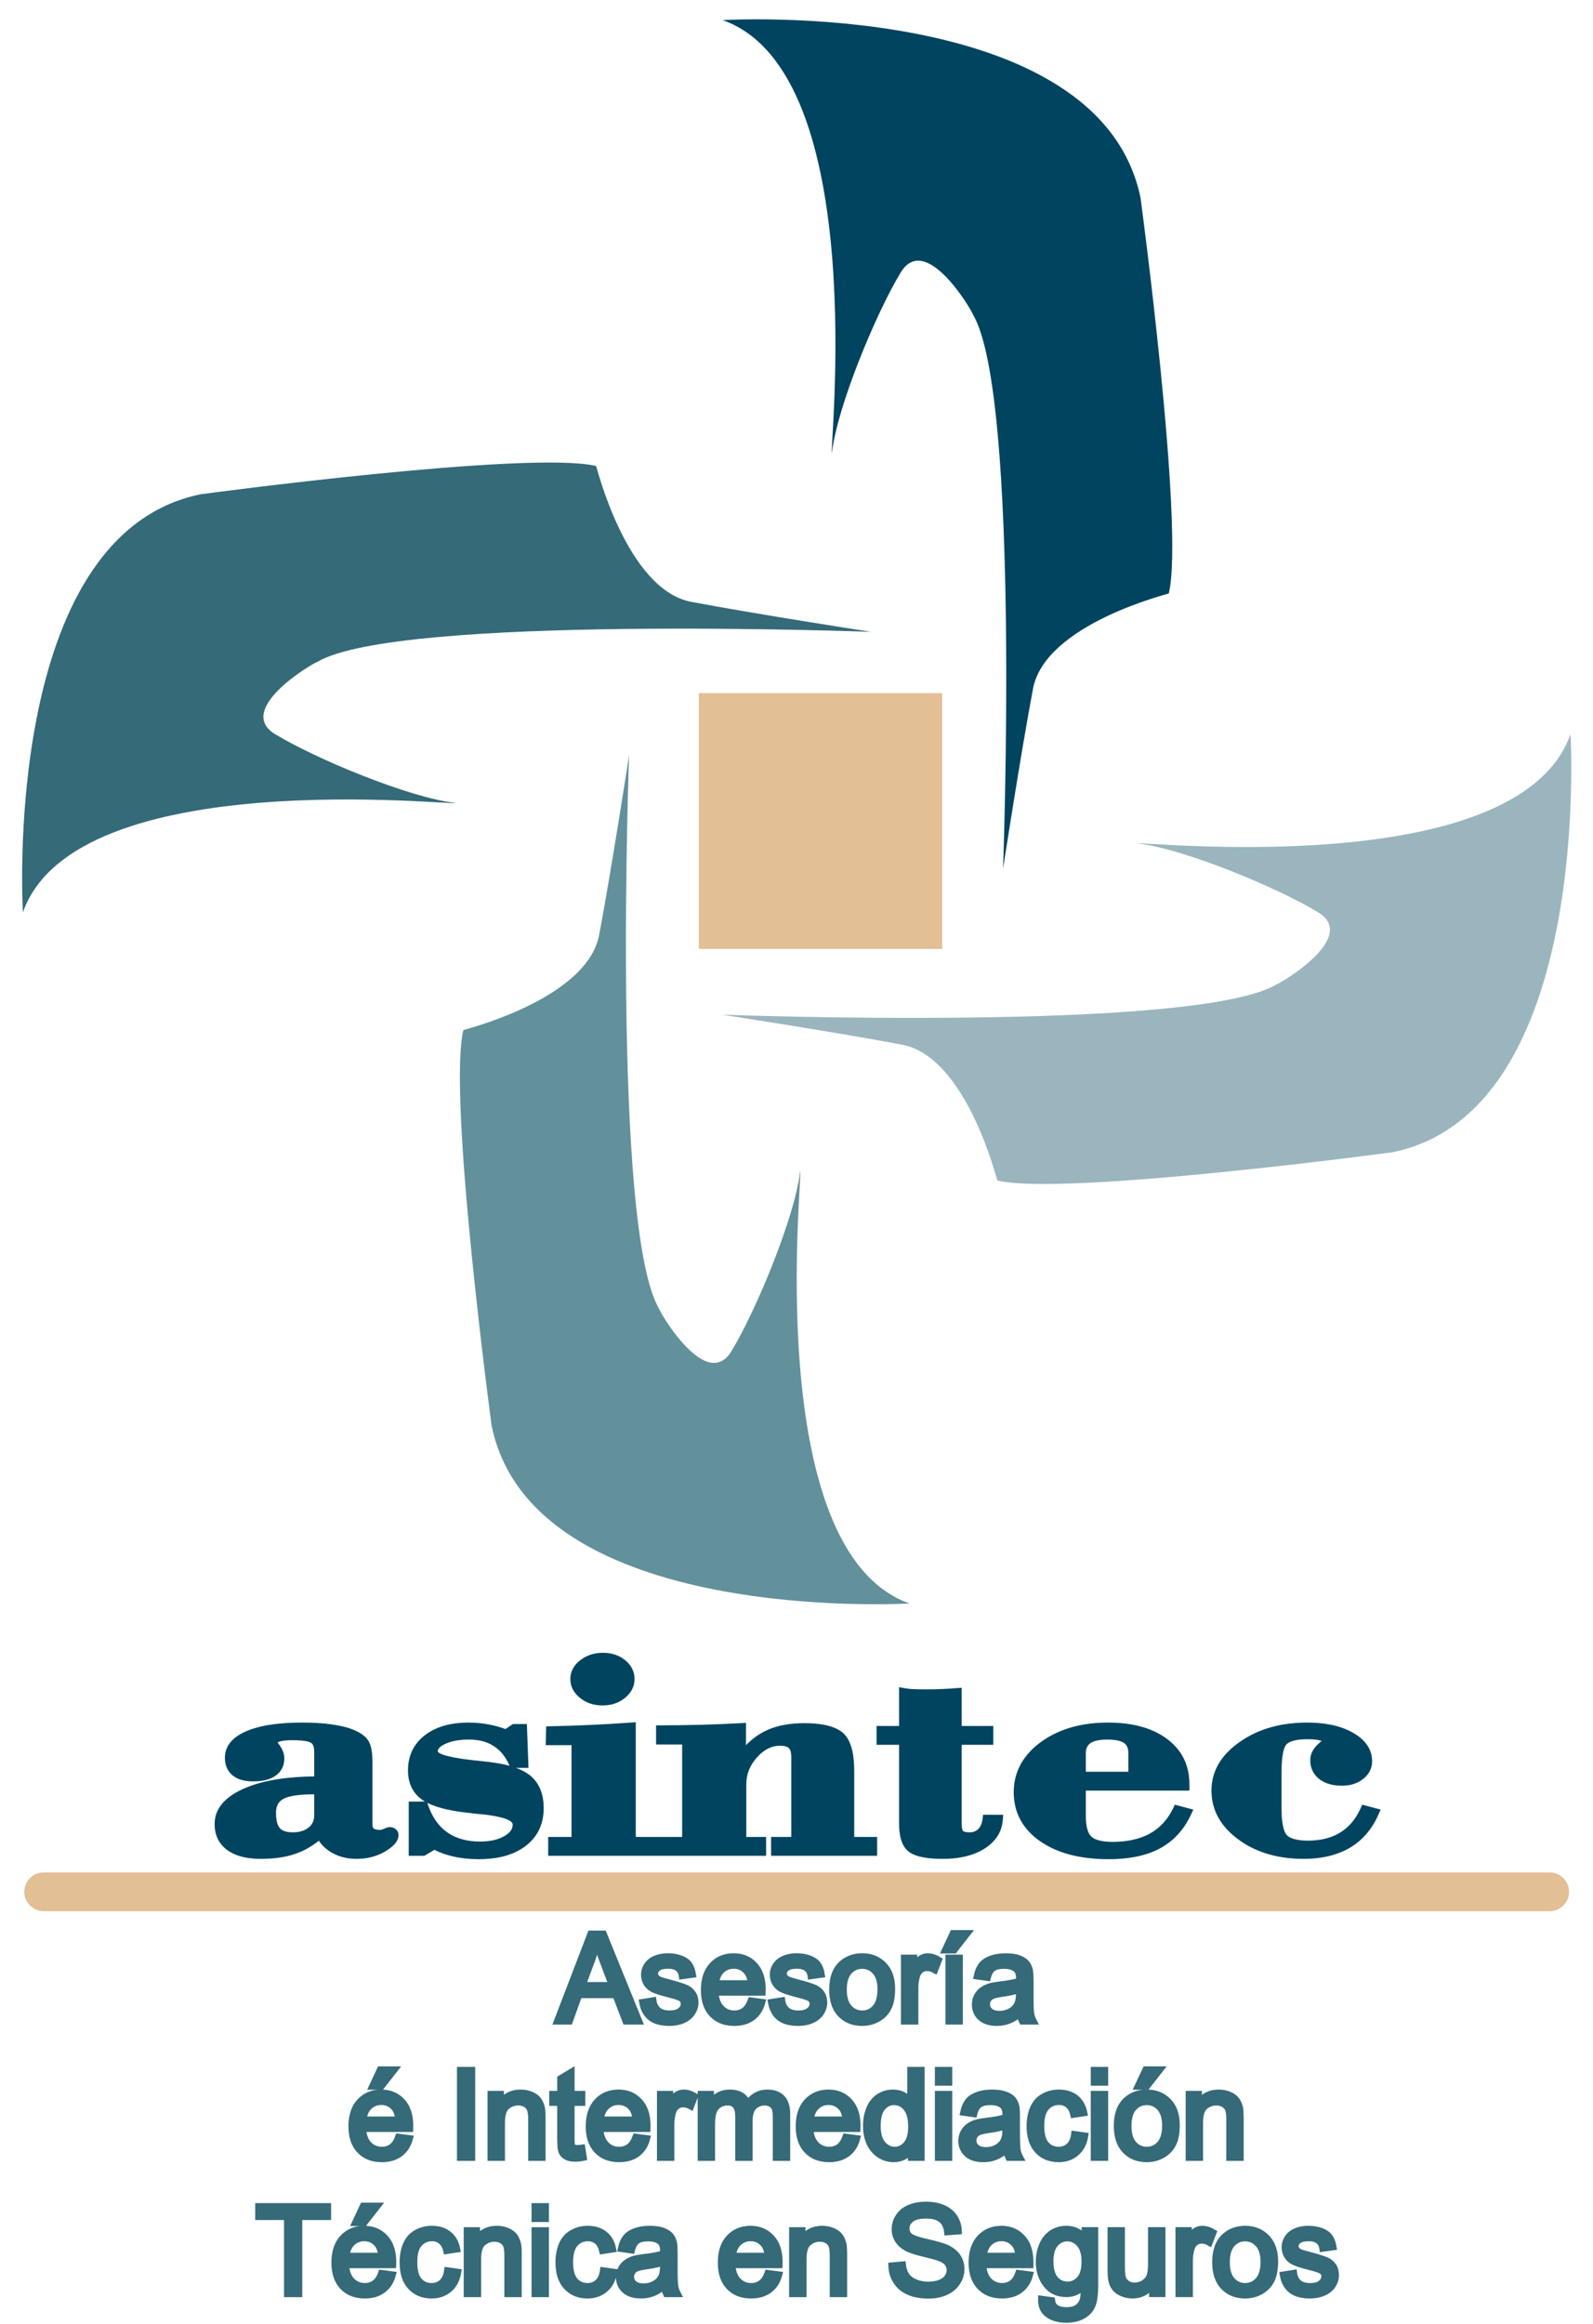 <?xml version="1.0" encoding="UTF-8"?>
<svg xmlns="http://www.w3.org/2000/svg" xmlns:xlink="http://www.w3.org/1999/xlink" width="135.5pt" height="197.6pt" viewBox="0 0 135.5 197.6" version="1.1">
<defs>
<clipPath id="clip1">
  <path d="M 18 161 L 109 161 L 109 197.602 L 18 197.602 Z M 18 161 "/>
</clipPath>
<clipPath id="clip2">
  <path d="M 82 189 L 114 189 L 114 197.602 L 82 197.602 Z M 82 189 "/>
</clipPath>
<clipPath id="clip3">
  <path d="M 79 186 L 117 186 L 117 197.602 L 79 197.602 Z M 79 186 "/>
</clipPath>
</defs>
<g id="surface1">
<path style=" stroke:none;fill-rule:evenodd;fill:rgb(88.672%,74.805%,58.397%);fill-opacity:1;" d="M 59.445 80.688 L 80.145 80.688 L 80.145 58.938 L 59.445 58.938 Z M 59.445 80.688 "/>
<path style=" stroke:none;fill-rule:evenodd;fill:rgb(0.392%,26.66%,37.256%);fill-opacity:1;" d="M 61.469 1.711 C 61.469 1.711 93.566 -0.238 97.02 16.863 C 97.02 16.863 100.77 44.762 99.418 50.461 C 99.57 50.461 88.918 53.012 87.867 58.562 C 86.82 64.113 85.32 73.863 85.32 73.863 C 85.32 73.863 86.816 33.664 82.77 26.762 C 82.617 26.312 78.719 19.711 76.617 23.164 C 74.52 26.613 71.219 34.562 70.77 38.461 C 70.469 38.914 74.219 6.211 61.469 1.711 Z M 61.469 1.711 "/>
<path style=" stroke:none;fill-rule:evenodd;fill:rgb(20.776%,41.576%,47.069%);fill-opacity:1;" d="M 1.949 77.574 C 1.949 77.574 0 45.477 17.098 42.023 C 17.098 42.023 45.004 38.273 50.703 39.625 C 50.703 39.477 53.254 50.125 58.797 51.176 C 64.348 52.227 74.098 53.727 74.098 53.727 C 74.098 53.727 33.898 52.227 27.004 56.273 C 26.547 56.426 19.953 60.324 23.398 62.426 C 26.848 64.523 34.797 67.824 38.703 68.273 C 39.148 68.574 6.449 64.824 1.949 77.574 Z M 1.949 77.574 "/>
<path style=" stroke:none;fill-rule:evenodd;fill:rgb(38.426%,56.834%,60.742%);fill-opacity:1;" d="M 77.363 136.344 C 77.363 136.344 45.262 138.293 41.812 121.195 C 41.812 121.195 38.062 93.293 39.41 87.594 C 39.262 87.594 49.91 85.043 50.965 79.496 C 52.012 73.945 53.512 64.195 53.512 64.195 C 53.512 64.195 52.012 104.395 56.062 111.293 C 56.215 111.746 60.113 118.344 62.215 114.895 C 64.312 111.445 67.609 103.496 68.062 99.594 C 68.359 99.145 64.613 131.844 77.363 136.344 Z M 77.363 136.344 "/>
<path style=" stroke:none;fill-rule:evenodd;fill:rgb(60.352%,70.897%,74.414%);fill-opacity:1;" d="M 133.586 62.43 C 133.586 62.43 135.531 94.531 118.43 97.98 C 118.43 97.98 90.531 101.73 84.836 100.383 C 84.836 100.531 82.281 89.883 76.73 88.832 C 71.18 87.781 61.43 86.281 61.43 86.281 C 61.43 86.281 101.629 87.781 108.531 83.73 C 108.98 83.582 115.586 79.68 112.129 77.582 C 108.68 75.48 100.73 72.184 96.836 71.73 C 96.379 71.434 129.086 75.18 133.586 62.43 Z M 133.586 62.43 "/>
<path style=" stroke:none;fill-rule:evenodd;fill:rgb(0.392%,26.66%,37.256%);fill-opacity:1;" d="M 56.004 156.199 L 58.023 156.199 L 58.023 148.336 L 55.805 148.336 L 55.805 146.707 L 56.215 146.707 C 57.363 146.707 58.516 146.691 59.664 146.66 C 60.781 146.629 61.898 146.586 63.016 146.523 L 63.453 146.5 L 63.453 148.398 C 63.926 147.906 64.473 147.492 65.102 147.184 C 66.113 146.691 67.273 146.523 68.391 146.523 C 69.418 146.523 70.84 146.633 71.668 147.32 C 72.543 148.051 72.66 149.566 72.66 150.621 L 72.66 156.199 L 74.609 156.199 L 74.609 157.801 L 65.59 157.801 L 65.59 156.199 L 67.305 156.199 L 67.305 149.383 C 67.305 149.156 67.273 148.812 67.102 148.645 C 66.922 148.469 66.566 148.441 66.336 148.441 C 65.543 148.441 64.906 148.859 64.391 149.43 C 63.801 150.082 63.48 150.836 63.48 151.719 L 63.48 156.199 L 65.164 156.199 L 65.164 157.801 L 46.629 157.801 L 46.629 156.199 L 48.613 156.199 L 48.613 148.391 L 46.418 148.391 L 46.457 146.793 L 46.848 146.785 C 48.016 146.762 49.188 146.723 50.355 146.668 C 51.453 146.617 52.543 146.555 53.633 146.473 L 54.078 146.441 L 54.078 156.199 Z M 27.121 156.516 C 26.535 156.988 25.891 157.363 25.176 157.617 C 24.23 157.953 23.191 158.062 22.191 158.062 C 21.219 158.062 20.152 157.906 19.344 157.324 C 18.594 156.785 18.254 156.008 18.254 155.098 C 18.254 153.559 19.488 152.629 20.781 152.07 C 22.566 151.293 24.762 151.074 26.727 151.051 L 26.727 148.98 C 26.727 148.738 26.695 148.34 26.461 148.195 C 26.117 147.988 25.273 147.973 24.887 147.973 C 24.543 147.973 24.062 147.984 23.734 148.102 C 23.711 148.109 23.648 148.133 23.609 148.148 C 23.668 148.246 23.754 148.359 23.805 148.434 C 24.035 148.758 24.184 149.129 24.184 149.531 C 24.184 150.145 23.93 150.656 23.422 151.004 C 22.879 151.379 22.168 151.473 21.527 151.473 C 20.918 151.473 20.285 151.363 19.797 150.977 C 19.328 150.598 19.129 150.062 19.129 149.465 C 19.129 148.301 20.008 147.602 21.004 147.184 C 22.418 146.594 24.238 146.473 25.758 146.473 C 26.57 146.473 27.387 146.512 28.195 146.625 C 28.816 146.711 29.465 146.844 30.047 147.078 C 30.52 147.27 31.016 147.547 31.309 147.98 C 31.637 148.469 31.68 149.266 31.68 149.836 L 31.68 155.117 C 31.68 155.223 31.691 155.402 31.785 155.477 C 31.91 155.582 32.172 155.598 32.328 155.598 C 32.43 155.598 32.539 155.559 32.637 155.516 C 32.789 155.445 32.988 155.359 33.16 155.359 C 33.34 155.359 33.512 155.414 33.645 155.527 C 33.809 155.656 33.898 155.832 33.898 156.039 C 33.898 156.68 33.23 157.156 32.738 157.445 C 32.004 157.875 31.188 158.062 30.34 158.062 C 29.59 158.062 28.863 157.91 28.215 157.531 C 27.766 157.273 27.395 156.934 27.121 156.516 Z M 42.992 147.023 L 43.629 146.598 L 44.816 146.598 L 44.953 150.324 L 43.887 150.324 C 44.312 150.477 44.707 150.672 45.023 150.918 C 45.926 151.609 46.246 152.645 46.246 153.75 C 46.246 155.055 45.766 156.156 44.723 156.957 C 43.59 157.828 42.129 158.09 40.73 158.09 C 39.992 158.09 39.254 158.023 38.531 157.855 C 37.988 157.73 37.445 157.551 36.953 157.293 L 36.098 157.801 L 34.766 157.801 L 34.766 153.191 L 36.148 153.191 C 36.07 153.145 35.992 153.094 35.918 153.043 C 35.062 152.445 34.703 151.566 34.703 150.539 C 34.703 149.312 35.172 148.297 36.141 147.547 C 37.203 146.73 38.547 146.473 39.855 146.473 C 40.43 146.473 41.008 146.527 41.578 146.633 C 42.055 146.723 42.531 146.852 42.992 147.023 Z M 43.34 150.148 L 43.309 150.078 C 43.02 149.418 42.598 148.852 41.984 148.461 C 41.355 148.059 40.633 147.918 39.895 147.918 C 39.219 147.918 38.484 148 37.867 148.289 C 37.641 148.395 37.234 148.613 37.234 148.914 C 37.34 149.348 39.914 149.645 40.258 149.676 C 40.551 149.703 40.84 149.734 41.117 149.77 C 41.781 149.832 42.59 149.941 43.34 150.148 Z M 36.348 153.297 L 36.406 153.469 C 36.719 154.398 37.23 155.238 38.047 155.809 C 38.863 156.383 39.836 156.59 40.82 156.59 C 41.531 156.59 42.297 156.484 42.918 156.117 C 43.285 155.898 43.609 155.602 43.609 155.148 C 43.609 154.555 41.41 154.312 41.043 154.277 C 40.609 154.238 40.164 154.199 39.742 154.137 C 38.723 154.023 37.34 153.805 36.348 153.297 Z M 48.512 142.77 C 48.512 142.094 48.844 141.562 49.367 141.16 C 49.926 140.73 50.582 140.539 51.281 140.539 C 51.969 140.539 52.617 140.723 53.156 141.152 C 53.672 141.566 53.973 142.105 53.973 142.77 C 53.973 143.434 53.66 143.973 53.148 144.387 C 52.598 144.828 51.957 145.016 51.254 145.016 C 50.551 145.016 49.898 144.828 49.344 144.387 C 48.832 143.977 48.512 143.438 48.512 142.77 Z M 76.477 148.363 L 74.559 148.363 L 74.559 146.762 L 76.477 146.762 L 76.477 143.465 L 76.961 143.551 C 77.184 143.59 77.414 143.613 77.641 143.629 C 78.035 143.648 78.434 143.648 78.828 143.648 C 79.27 143.648 79.715 143.641 80.156 143.617 C 80.559 143.602 80.961 143.578 81.359 143.547 L 81.801 143.512 L 81.801 146.762 L 84.488 146.762 L 84.488 148.363 L 81.801 148.363 L 81.801 155.07 C 81.801 155.207 81.816 155.582 81.918 155.691 C 82.012 155.789 82.348 155.805 82.473 155.805 C 82.758 155.805 83.004 155.727 83.215 155.523 C 83.438 155.297 83.535 154.984 83.578 154.676 L 83.617 154.316 L 85.332 154.316 L 85.297 154.754 C 85.215 155.832 84.629 156.637 83.727 157.203 C 82.68 157.855 81.422 158.062 80.207 158.062 C 79.352 158.062 78.086 158 77.359 157.496 C 76.609 156.977 76.477 155.906 76.477 155.07 Z M 92.359 152.258 L 92.359 154.414 C 92.359 154.934 92.414 155.785 92.832 156.168 C 93.246 156.559 94.098 156.617 94.637 156.617 C 95.738 156.617 96.863 156.438 97.836 155.895 C 98.715 155.398 99.348 154.668 99.785 153.762 L 99.93 153.457 L 101.504 153.875 L 101.297 154.32 C 100.723 155.543 99.863 156.527 98.664 157.172 C 97.348 157.879 95.781 158.09 94.309 158.09 C 92.297 158.09 90.172 157.742 88.488 156.574 C 87.031 155.562 86.227 154.176 86.227 152.395 C 86.227 150.578 87.102 149.172 88.551 148.117 C 90.219 146.91 92.215 146.473 94.238 146.473 C 95.984 146.473 97.82 146.789 99.254 147.852 C 100.547 148.809 101.172 150.121 101.172 151.723 L 101.172 152.258 Z M 112.41 148.035 C 112.391 148.027 112.367 148.023 112.355 148.016 C 112.031 147.902 111.527 147.891 111.188 147.891 C 110.684 147.891 109.828 147.941 109.441 148.312 C 109.035 148.703 109.008 150.164 109.008 150.676 L 109.008 153.801 C 109.008 154.355 109.047 155.621 109.465 156.051 C 109.867 156.453 110.73 156.512 111.258 156.512 C 112.219 156.512 113.176 156.328 114.004 155.82 C 114.797 155.328 115.348 154.621 115.727 153.773 L 115.867 153.457 L 117.438 153.871 L 117.242 154.309 C 116.719 155.5 115.922 156.477 114.797 157.133 C 113.609 157.82 112.246 158.062 110.891 158.062 C 108.895 158.062 106.973 157.613 105.348 156.422 C 103.934 155.391 103.047 154.027 103.047 152.25 C 103.047 150.453 104.023 149.113 105.465 148.109 C 107.156 146.926 109.141 146.473 111.188 146.473 C 112.508 146.473 113.91 146.672 115.074 147.332 C 116.012 147.859 116.711 148.641 116.711 149.758 C 116.711 150.387 116.43 150.895 115.938 151.277 C 115.422 151.684 114.797 151.84 114.145 151.84 C 113.469 151.84 112.773 151.707 112.227 151.285 C 111.711 150.883 111.449 150.332 111.449 149.68 C 111.449 149.129 111.711 148.676 112.109 148.309 C 112.191 148.234 112.309 148.133 112.41 148.035 Z M 26.727 152.57 C 25.988 152.574 24.734 152.613 24.086 152.973 C 23.629 153.227 23.477 153.645 23.477 154.148 C 23.477 154.551 23.523 155.148 23.809 155.461 C 24.07 155.75 24.555 155.805 24.922 155.805 C 25.402 155.805 25.879 155.703 26.258 155.391 C 26.586 155.121 26.727 154.777 26.727 154.355 Z M 92.359 150.656 L 95.977 150.656 L 95.977 149.082 C 95.977 148.75 95.906 148.414 95.617 148.215 C 95.254 147.957 94.59 147.918 94.16 147.918 C 93.719 147.918 93.109 147.969 92.734 148.234 C 92.453 148.438 92.359 148.742 92.359 149.082 Z M 92.359 150.656 "/>
<path style=" stroke:none;fill-rule:evenodd;fill:rgb(0.392%,26.66%,37.256%);fill-opacity:1;" d="M 27.234 155.875 C 26.562 156.5 25.84 156.953 25.039 157.23 C 24.254 157.512 23.297 157.652 22.191 157.652 C 21.066 157.652 20.203 157.43 19.586 156.992 C 18.969 156.547 18.664 155.914 18.664 155.098 C 18.664 153.992 19.426 153.109 20.941 152.445 C 22.469 151.789 24.527 151.457 27.137 151.457 L 27.137 148.98 C 27.137 148.41 26.977 148.031 26.668 147.844 C 26.355 147.656 25.762 147.562 24.887 147.562 C 24.32 147.562 23.891 147.613 23.598 147.715 C 23.309 147.816 23.168 147.965 23.168 148.164 C 23.168 148.215 23.27 148.379 23.469 148.668 C 23.672 148.953 23.773 149.238 23.773 149.531 C 23.773 150.023 23.582 150.402 23.191 150.668 C 22.805 150.934 22.254 151.066 21.527 151.066 C 20.887 151.066 20.398 150.93 20.051 150.656 C 19.715 150.379 19.535 149.984 19.535 149.465 C 19.535 148.645 20.082 148.012 21.16 147.562 C 22.242 147.109 23.777 146.883 25.758 146.883 C 26.629 146.883 27.426 146.93 28.137 147.031 C 28.852 147.125 29.434 147.27 29.891 147.457 C 30.406 147.66 30.766 147.914 30.969 148.211 C 31.168 148.512 31.27 149.051 31.27 149.836 L 31.27 155.117 C 31.27 155.426 31.355 155.652 31.523 155.793 C 31.695 155.938 31.965 156.008 32.328 156.008 C 32.477 156.008 32.637 155.965 32.805 155.887 C 32.98 155.809 33.098 155.77 33.16 155.77 C 33.254 155.77 33.332 155.797 33.391 155.848 C 33.461 155.902 33.488 155.961 33.488 156.039 C 33.488 156.363 33.172 156.715 32.531 157.09 C 31.887 157.465 31.16 157.652 30.34 157.652 C 29.602 157.652 28.965 157.496 28.418 157.18 C 27.871 156.863 27.477 156.43 27.234 155.875 Z M 27.137 152.164 L 26.742 152.164 C 25.387 152.164 24.434 152.316 23.887 152.617 C 23.34 152.918 23.066 153.426 23.066 154.148 C 23.066 154.891 23.215 155.418 23.504 155.734 C 23.789 156.055 24.266 156.215 24.922 156.215 C 25.582 156.215 26.109 156.047 26.52 155.707 C 26.926 155.363 27.137 154.914 27.137 154.355 Z M 35.176 157.391 L 35.176 153.602 L 36.016 153.602 C 36.398 154.727 36.996 155.574 37.809 156.145 C 38.629 156.715 39.633 157 40.82 157 C 41.762 157 42.527 156.82 43.129 156.469 C 43.723 156.113 44.02 155.676 44.02 155.148 C 44.02 154.484 43.039 154.059 41.086 153.871 C 40.523 153.82 40.09 153.773 39.789 153.73 C 38.059 153.535 36.848 153.195 36.152 152.707 C 35.461 152.223 35.109 151.5 35.109 150.539 C 35.109 149.422 35.535 148.531 36.391 147.871 C 37.246 147.211 38.398 146.883 39.855 146.883 C 40.406 146.883 40.957 146.934 41.496 147.035 C 42.047 147.137 42.562 147.285 43.043 147.484 L 43.754 147.008 L 44.422 147.008 L 44.523 149.914 L 43.684 149.914 C 43.34 149.121 42.844 148.52 42.207 148.113 C 41.57 147.711 40.805 147.508 39.895 147.508 C 39.004 147.508 38.277 147.645 37.691 147.918 C 37.117 148.188 36.828 148.52 36.828 148.914 C 36.828 149.473 37.961 149.867 40.219 150.086 C 40.59 150.117 40.871 150.148 41.082 150.176 C 42.84 150.344 44.07 150.703 44.777 151.242 C 45.48 151.785 45.84 152.617 45.84 153.75 C 45.84 154.973 45.379 155.938 44.473 156.633 C 43.566 157.332 42.316 157.68 40.73 157.68 C 39.965 157.68 39.262 157.605 38.621 157.457 C 37.984 157.309 37.418 157.098 36.941 156.82 L 35.984 157.391 Z M 48.922 142.77 C 48.922 142.266 49.152 141.84 49.617 141.484 C 50.086 141.125 50.637 140.945 51.281 140.945 C 51.914 140.945 52.461 141.121 52.902 141.473 C 53.344 141.828 53.562 142.258 53.562 142.77 C 53.562 143.273 53.34 143.707 52.891 144.066 C 52.441 144.43 51.898 144.605 51.254 144.605 C 50.605 144.605 50.055 144.43 49.602 144.066 C 49.148 143.707 48.922 143.273 48.922 142.77 Z M 47.039 157.391 L 47.039 156.605 L 49.023 156.605 L 49.023 147.98 L 46.84 147.98 L 46.855 147.195 C 48.07 147.168 49.242 147.129 50.379 147.078 C 51.508 147.027 52.605 146.961 53.664 146.883 L 53.664 156.605 L 55.746 156.605 L 55.746 157.391 Z M 56.414 156.605 L 58.434 156.605 L 58.434 147.926 L 56.215 147.926 L 56.215 147.117 C 57.395 147.117 58.551 147.098 59.676 147.07 C 60.805 147.039 61.922 146.996 63.039 146.934 L 63.039 149.527 C 63.684 148.625 64.434 147.965 65.281 147.551 C 66.129 147.137 67.168 146.934 68.391 146.934 C 69.84 146.934 70.844 147.168 71.406 147.637 C 71.969 148.105 72.254 149.098 72.254 150.621 L 72.254 156.605 L 74.203 156.605 L 74.203 157.391 L 65.996 157.391 L 65.996 156.605 L 67.715 156.605 L 67.715 149.383 C 67.715 148.906 67.605 148.562 67.387 148.352 C 67.168 148.137 66.816 148.031 66.336 148.031 C 65.516 148.031 64.766 148.406 64.09 149.156 C 63.41 149.906 63.07 150.758 63.07 151.719 L 63.07 156.605 L 64.754 156.605 L 64.754 157.391 L 56.414 157.391 Z M 76.887 155.07 L 76.887 147.953 L 74.969 147.953 L 74.969 147.168 L 76.887 147.168 L 76.887 143.953 C 77.105 143.992 77.352 144.02 77.621 144.035 C 77.887 144.051 78.285 144.059 78.828 144.059 C 79.305 144.059 79.754 144.051 80.176 144.027 C 80.59 144.012 81.004 143.984 81.391 143.953 L 81.391 147.168 L 84.086 147.168 L 84.086 147.953 L 81.391 147.953 L 81.391 155.07 C 81.391 155.508 81.469 155.809 81.621 155.973 C 81.773 156.133 82.059 156.215 82.473 156.215 C 82.887 156.215 83.23 156.078 83.496 155.812 C 83.766 155.547 83.922 155.184 83.98 154.727 L 84.887 154.727 C 84.82 155.609 84.359 156.32 83.508 156.855 C 82.652 157.387 81.555 157.652 80.207 157.652 C 78.938 157.652 78.062 157.488 77.59 157.16 C 77.121 156.832 76.887 156.137 76.887 155.07 Z M 91.953 151.066 L 96.387 151.066 L 96.387 149.082 C 96.387 148.527 96.211 148.129 95.855 147.879 C 95.504 147.633 94.934 147.508 94.16 147.508 C 93.418 147.508 92.863 147.641 92.496 147.902 C 92.133 148.156 91.953 148.555 91.953 149.082 Z M 100.152 153.941 L 100.926 154.145 C 100.363 155.344 99.547 156.23 98.473 156.812 C 97.391 157.391 96.004 157.68 94.309 157.68 C 91.977 157.68 90.109 157.199 88.719 156.238 C 87.336 155.273 86.637 153.992 86.637 152.395 C 86.637 150.812 87.352 149.496 88.793 148.449 C 90.234 147.406 92.051 146.883 94.238 146.883 C 96.254 146.883 97.844 147.312 99.008 148.18 C 100.176 149.043 100.758 150.223 100.758 151.723 L 100.758 151.848 L 91.953 151.848 L 91.953 154.414 C 91.953 155.414 92.148 156.098 92.547 156.469 C 92.945 156.84 93.641 157.027 94.637 157.027 C 95.984 157.027 97.113 156.77 98.035 156.25 C 98.957 155.734 99.66 154.965 100.152 153.941 Z M 116.102 153.941 L 116.867 154.145 C 116.352 155.312 115.59 156.191 114.59 156.777 C 113.578 157.359 112.348 157.652 110.891 157.652 C 108.777 157.652 107.012 157.133 105.59 156.094 C 104.164 155.055 103.453 153.773 103.453 152.25 C 103.453 150.754 104.199 149.492 105.695 148.445 C 107.191 147.406 109.023 146.883 111.188 146.883 C 112.699 146.883 113.926 147.152 114.879 147.688 C 115.82 148.223 116.297 148.914 116.297 149.758 C 116.297 150.242 116.094 150.641 115.688 150.957 C 115.281 151.273 114.766 151.43 114.145 151.43 C 113.445 151.43 112.883 151.273 112.477 150.961 C 112.066 150.641 111.859 150.215 111.859 149.68 C 111.859 149.285 112.031 148.934 112.387 148.613 C 112.734 148.293 112.91 148.117 112.91 148.086 C 112.91 147.879 112.773 147.727 112.492 147.633 C 112.215 147.531 111.781 147.484 111.188 147.484 C 110.211 147.484 109.527 147.66 109.156 148.02 C 108.781 148.375 108.598 149.266 108.598 150.676 L 108.598 153.801 C 108.598 155.105 108.789 155.949 109.176 156.336 C 109.555 156.727 110.254 156.922 111.258 156.922 C 112.422 156.922 113.406 156.668 114.219 156.168 C 115.035 155.66 115.664 154.922 116.102 153.941 Z M 116.102 153.941 "/>
<path style=" stroke:none;fill-rule:evenodd;fill:rgb(88.672%,74.805%,58.397%);fill-opacity:1;" d="M 3.715 159.215 L 131.816 159.215 C 132.723 159.215 133.465 159.957 133.465 160.863 C 133.465 161.77 132.723 162.512 131.816 162.512 L 3.715 162.512 C 2.809 162.512 2.066 161.77 2.066 160.863 C 2.066 159.957 2.809 159.215 3.715 159.215 Z M 3.715 159.215 "/>
<path style=" stroke:none;fill-rule:evenodd;fill:rgb(20.776%,41.576%,47.069%);fill-opacity:1;" d="M 47.398 171.871 L 50.246 164.445 L 51.332 164.445 L 54.352 171.871 L 53.23 171.871 L 52.371 169.621 L 49.246 169.621 L 48.441 171.871 Z M 49.535 168.82 L 52.066 168.82 L 51.289 166.762 C 51.059 166.137 50.879 165.621 50.758 165.211 C 50.656 165.695 50.52 166.172 50.348 166.641 Z M 54.652 170.262 L 55.555 170.117 C 55.605 170.48 55.746 170.754 55.98 170.949 C 56.215 171.141 56.535 171.238 56.953 171.238 C 57.371 171.238 57.68 171.152 57.887 170.98 C 58.09 170.812 58.188 170.613 58.188 170.383 C 58.188 170.176 58.098 170.012 57.918 169.895 C 57.789 169.816 57.477 169.711 56.984 169.586 C 56.316 169.418 55.855 169.273 55.594 169.152 C 55.34 169.027 55.141 168.855 55.008 168.641 C 54.879 168.422 54.809 168.184 54.809 167.922 C 54.809 167.68 54.863 167.457 54.973 167.254 C 55.086 167.051 55.23 166.883 55.422 166.746 C 55.562 166.645 55.754 166.555 56.004 166.48 C 56.246 166.41 56.508 166.371 56.785 166.371 C 57.211 166.371 57.582 166.434 57.895 166.555 C 58.215 166.676 58.453 166.844 58.602 167.051 C 58.754 167.262 58.859 167.539 58.914 167.887 L 58.023 168.012 C 57.984 167.73 57.867 167.512 57.672 167.355 C 57.48 167.199 57.211 167.121 56.852 167.121 C 56.434 167.121 56.137 167.188 55.961 167.328 C 55.781 167.465 55.691 167.629 55.691 167.812 C 55.691 167.93 55.727 168.039 55.801 168.133 C 55.879 168.23 55.992 168.312 56.148 168.375 C 56.242 168.41 56.508 168.488 56.957 168.609 C 57.598 168.781 58.047 168.922 58.301 169.031 C 58.559 169.141 58.758 169.301 58.902 169.508 C 59.051 169.715 59.129 169.977 59.129 170.285 C 59.129 170.59 59.035 170.875 58.855 171.145 C 58.68 171.41 58.422 171.617 58.09 171.766 C 57.754 171.91 57.379 171.984 56.957 171.984 C 56.254 171.984 55.723 171.84 55.355 171.551 C 54.988 171.262 54.754 170.832 54.652 170.262 Z M 63.879 170.129 L 64.816 170.254 C 64.672 170.801 64.395 171.227 63.996 171.531 C 63.594 171.832 63.086 171.984 62.461 171.984 C 61.672 171.984 61.051 171.742 60.59 171.258 C 60.129 170.777 59.902 170.098 59.902 169.223 C 59.902 168.32 60.133 167.621 60.598 167.121 C 61.062 166.621 61.664 166.371 62.406 166.371 C 63.129 166.371 63.715 166.617 64.164 167.105 C 64.621 167.594 64.848 168.285 64.848 169.172 C 64.848 169.223 64.848 169.305 64.844 169.41 L 60.84 169.41 C 60.867 170 61.035 170.453 61.34 170.766 C 61.633 171.082 62.012 171.238 62.461 171.238 C 62.793 171.238 63.082 171.148 63.312 170.973 C 63.547 170.797 63.734 170.516 63.879 170.129 Z M 60.887 168.664 L 63.883 168.664 C 63.844 168.211 63.727 167.875 63.539 167.648 C 63.254 167.297 62.879 167.121 62.414 167.121 C 61.996 167.121 61.645 167.262 61.359 167.539 C 61.078 167.82 60.918 168.195 60.887 168.664 Z M 65.605 170.262 L 66.508 170.117 C 66.559 170.48 66.707 170.754 66.934 170.949 C 67.164 171.141 67.488 171.238 67.906 171.238 C 68.328 171.238 68.637 171.152 68.84 170.98 C 69.043 170.812 69.145 170.613 69.145 170.383 C 69.145 170.176 69.051 170.012 68.871 169.895 C 68.742 169.816 68.434 169.711 67.938 169.586 C 67.27 169.418 66.809 169.273 66.551 169.152 C 66.293 169.027 66.098 168.855 65.965 168.641 C 65.836 168.422 65.762 168.184 65.762 167.922 C 65.762 167.68 65.816 167.457 65.926 167.254 C 66.039 167.051 66.188 166.883 66.379 166.746 C 66.516 166.645 66.715 166.555 66.957 166.48 C 67.203 166.41 67.465 166.371 67.742 166.371 C 68.164 166.371 68.531 166.434 68.852 166.555 C 69.172 166.676 69.406 166.844 69.559 167.051 C 69.711 167.262 69.812 167.539 69.871 167.887 L 68.977 168.012 C 68.938 167.73 68.82 167.512 68.629 167.355 C 68.434 167.199 68.16 167.121 67.805 167.121 C 67.391 167.121 67.09 167.188 66.914 167.328 C 66.734 167.465 66.645 167.629 66.645 167.812 C 66.645 167.93 66.68 168.039 66.754 168.133 C 66.832 168.23 66.945 168.312 67.105 168.375 C 67.195 168.41 67.465 168.488 67.906 168.609 C 68.551 168.781 69.004 168.922 69.258 169.031 C 69.512 169.141 69.715 169.301 69.859 169.508 C 70.004 169.715 70.082 169.977 70.082 170.285 C 70.082 170.59 69.988 170.875 69.812 171.145 C 69.633 171.41 69.379 171.617 69.043 171.766 C 68.711 171.91 68.332 171.984 67.906 171.984 C 67.215 171.984 66.676 171.84 66.309 171.551 C 65.941 171.262 65.715 170.832 65.605 170.262 Z M 70.812 169.18 C 70.812 168.184 71.09 167.449 71.645 166.969 C 72.105 166.57 72.672 166.371 73.34 166.371 C 74.078 166.371 74.68 166.613 75.152 167.098 C 75.621 167.582 75.855 168.25 75.855 169.102 C 75.855 169.793 75.754 170.336 75.543 170.734 C 75.34 171.129 75.035 171.438 74.637 171.656 C 74.238 171.875 73.805 171.984 73.34 171.984 C 72.59 171.984 71.977 171.742 71.512 171.262 C 71.047 170.781 70.812 170.086 70.812 169.18 Z M 71.746 169.18 C 71.746 169.867 71.898 170.383 72.203 170.723 C 72.504 171.066 72.879 171.238 73.34 171.238 C 73.789 171.238 74.168 171.066 74.469 170.723 C 74.77 170.379 74.922 169.855 74.922 169.152 C 74.922 168.488 74.77 167.984 74.465 167.645 C 74.164 167.301 73.789 167.129 73.34 167.129 C 72.879 167.129 72.504 167.301 72.203 167.641 C 71.898 167.98 71.746 168.496 71.746 169.18 Z M 76.914 171.871 L 76.914 166.488 L 77.734 166.488 L 77.734 167.312 C 77.941 166.93 78.137 166.676 78.316 166.559 C 78.492 166.434 78.688 166.375 78.902 166.375 C 79.211 166.375 79.52 166.469 79.84 166.664 L 79.516 167.504 C 79.293 167.379 79.07 167.316 78.852 167.316 C 78.652 167.316 78.473 167.379 78.316 167.496 C 78.16 167.617 78.047 167.781 77.98 167.996 C 77.879 168.316 77.832 168.672 77.832 169.059 L 77.832 171.871 Z M 80.703 166.488 L 81.613 166.488 L 81.613 171.871 L 80.703 171.871 Z M 80.398 165.824 L 81.062 164.402 L 82.266 164.402 L 81.156 165.824 Z M 86.777 171.195 C 86.438 171.484 86.109 171.688 85.797 171.805 C 85.484 171.926 85.148 171.984 84.789 171.984 C 84.203 171.984 83.742 171.84 83.426 171.551 C 83.109 171.266 82.953 170.898 82.953 170.449 C 82.953 170.188 83.008 169.945 83.129 169.73 C 83.254 169.512 83.406 169.34 83.602 169.207 C 83.797 169.074 84.016 168.977 84.258 168.906 C 84.438 168.859 84.711 168.816 85.07 168.77 C 85.805 168.684 86.352 168.578 86.703 168.457 C 86.707 168.332 86.707 168.254 86.707 168.223 C 86.707 167.852 86.617 167.59 86.445 167.438 C 86.215 167.234 85.863 167.129 85.402 167.129 C 84.973 167.129 84.656 167.207 84.457 167.355 C 84.246 167.508 84.094 167.773 83.996 168.156 L 83.105 168.031 C 83.188 167.652 83.32 167.34 83.504 167.105 C 83.691 166.871 83.965 166.691 84.316 166.562 C 84.664 166.438 85.078 166.375 85.539 166.375 C 86.004 166.375 86.379 166.426 86.66 166.535 C 86.953 166.645 87.16 166.781 87.297 166.945 C 87.43 167.109 87.527 167.316 87.586 167.566 C 87.609 167.723 87.629 168 87.629 168.406 L 87.629 169.613 C 87.629 170.461 87.645 170.992 87.684 171.219 C 87.719 171.445 87.797 171.664 87.906 171.871 L 86.957 171.871 C 86.859 171.68 86.801 171.453 86.777 171.195 Z M 86.707 169.176 C 86.371 169.309 85.879 169.422 85.215 169.516 C 84.836 169.57 84.566 169.629 84.41 169.699 C 84.258 169.766 84.137 169.863 84.051 169.992 C 83.969 170.121 83.926 170.266 83.926 170.422 C 83.926 170.664 84.016 170.867 84.203 171.027 C 84.387 171.188 84.656 171.27 85.008 171.27 C 85.359 171.27 85.672 171.191 85.953 171.039 C 86.223 170.887 86.422 170.676 86.551 170.414 C 86.648 170.207 86.703 169.906 86.703 169.504 Z M 33.895 181.715 L 34.84 181.84 C 34.691 182.387 34.418 182.816 34.016 183.117 C 33.613 183.418 33.102 183.57 32.477 183.57 C 31.695 183.57 31.07 183.328 30.613 182.844 C 30.152 182.363 29.922 181.684 29.922 180.812 C 29.922 179.91 30.152 179.207 30.617 178.711 C 31.086 178.211 31.688 177.961 32.43 177.961 C 33.145 177.961 33.73 178.203 34.188 178.695 C 34.641 179.184 34.867 179.871 34.867 180.758 C 34.867 180.812 34.867 180.891 34.863 181 L 30.855 181 C 30.891 181.59 31.055 182.043 31.355 182.355 C 31.656 182.668 32.031 182.824 32.477 182.824 C 32.812 182.824 33.098 182.738 33.336 182.562 C 33.57 182.383 33.758 182.102 33.895 181.715 Z M 30.906 180.254 L 33.906 180.254 C 33.863 179.801 33.754 179.461 33.562 179.234 C 33.273 178.883 32.895 178.707 32.434 178.707 C 32.016 178.707 31.664 178.848 31.379 179.129 C 31.094 179.406 30.938 179.781 30.906 180.254 Z M 31.676 177.41 L 32.34 175.988 L 33.543 175.988 L 32.434 177.41 Z M 39.152 183.457 L 39.152 176.031 L 40.137 176.031 L 40.137 183.457 Z M 41.754 183.457 L 41.754 178.074 L 42.578 178.074 L 42.578 178.84 C 42.969 178.254 43.539 177.961 44.285 177.961 C 44.609 177.961 44.906 178.02 45.176 178.137 C 45.453 178.25 45.652 178.406 45.789 178.594 C 45.922 178.781 46.016 179.008 46.07 179.266 C 46.105 179.434 46.121 179.73 46.121 180.152 L 46.121 183.457 L 45.211 183.457 L 45.211 180.188 C 45.211 179.816 45.172 179.535 45.102 179.355 C 45.031 179.172 44.906 179.023 44.727 178.914 C 44.547 178.805 44.336 178.75 44.09 178.75 C 43.707 178.75 43.371 178.871 43.09 179.117 C 42.809 179.363 42.668 179.832 42.668 180.52 L 42.668 183.457 Z M 49.504 182.645 L 49.629 183.449 C 49.371 183.504 49.145 183.531 48.941 183.531 C 48.613 183.531 48.355 183.477 48.172 183.371 C 47.992 183.266 47.863 183.133 47.789 182.961 C 47.715 182.789 47.68 182.43 47.68 181.883 L 47.68 178.781 L 47.004 178.781 L 47.004 178.074 L 47.68 178.074 L 47.68 176.742 L 48.59 176.195 L 48.59 178.074 L 49.504 178.074 L 49.504 178.781 L 48.59 178.781 L 48.59 181.934 C 48.59 182.195 48.605 182.363 48.641 182.438 C 48.672 182.512 48.723 182.57 48.797 182.613 C 48.867 182.656 48.973 182.68 49.105 182.68 C 49.211 182.68 49.34 182.668 49.504 182.645 Z M 54.082 181.715 L 55.02 181.84 C 54.879 182.387 54.598 182.816 54.203 183.117 C 53.797 183.418 53.285 183.57 52.66 183.57 C 51.879 183.57 51.254 183.328 50.793 182.844 C 50.336 182.363 50.105 181.684 50.105 180.812 C 50.105 179.91 50.34 179.207 50.801 178.711 C 51.266 178.211 51.867 177.961 52.609 177.961 C 53.332 177.961 53.914 178.203 54.367 178.695 C 54.828 179.184 55.051 179.871 55.051 180.758 C 55.051 180.812 55.051 180.891 55.047 181 L 51.039 181 C 51.07 181.59 51.238 182.043 51.539 182.355 C 51.84 182.668 52.215 182.824 52.66 182.824 C 52.992 182.824 53.277 182.738 53.516 182.562 C 53.754 182.383 53.938 182.102 54.082 181.715 Z M 51.09 180.254 L 54.09 180.254 C 54.047 179.801 53.93 179.461 53.742 179.234 C 53.457 178.883 53.082 178.707 52.617 178.707 C 52.195 178.707 51.848 178.848 51.562 179.129 C 51.277 179.406 51.121 179.781 51.09 180.254 Z M 56.164 183.457 L 56.164 178.074 L 56.98 178.074 L 56.98 178.898 C 57.191 178.516 57.387 178.266 57.562 178.145 C 57.742 178.02 57.938 177.961 58.148 177.961 C 58.461 177.961 58.77 178.059 59.09 178.25 L 58.762 179.09 C 58.543 178.969 58.32 178.906 58.098 178.906 C 57.898 178.906 57.723 178.965 57.566 179.086 C 57.406 179.203 57.297 179.371 57.227 179.582 C 57.129 179.906 57.078 180.258 57.078 180.645 L 57.078 183.457 Z M 59.629 183.457 L 59.629 178.074 L 60.445 178.074 L 60.445 178.836 C 60.613 178.574 60.84 178.359 61.117 178.199 C 61.398 178.039 61.719 177.961 62.078 177.961 C 62.473 177.961 62.801 178.043 63.055 178.207 C 63.309 178.375 63.488 178.605 63.59 178.902 C 64.02 178.273 64.578 177.961 65.258 177.961 C 65.793 177.961 66.211 178.109 66.496 178.402 C 66.785 178.699 66.93 179.152 66.93 179.766 L 66.93 183.457 L 66.016 183.457 L 66.016 180.07 C 66.016 179.707 65.984 179.445 65.926 179.281 C 65.867 179.121 65.762 178.996 65.602 178.895 C 65.445 178.797 65.266 178.75 65.055 178.75 C 64.676 178.75 64.359 178.875 64.109 179.125 C 63.859 179.379 63.734 179.781 63.734 180.332 L 63.734 183.457 L 62.82 183.457 L 62.82 179.965 C 62.82 179.559 62.746 179.254 62.598 179.055 C 62.453 178.852 62.211 178.75 61.867 178.75 C 61.613 178.75 61.379 178.816 61.16 178.953 C 60.941 179.086 60.785 179.281 60.684 179.543 C 60.59 179.805 60.539 180.18 60.539 180.668 L 60.539 183.457 Z M 71.938 181.715 L 72.883 181.84 C 72.734 182.387 72.465 182.816 72.059 183.117 C 71.66 183.418 71.148 183.57 70.523 183.57 C 69.738 183.57 69.117 183.328 68.656 182.844 C 68.195 182.363 67.965 181.684 67.965 180.812 C 67.965 179.91 68.203 179.207 68.664 178.711 C 69.129 178.211 69.73 177.961 70.473 177.961 C 71.191 177.961 71.777 178.203 72.23 178.695 C 72.684 179.184 72.914 179.871 72.914 180.758 C 72.914 180.812 72.91 180.891 72.906 181 L 68.898 181 C 68.934 181.59 69.102 182.043 69.402 182.355 C 69.703 182.668 70.078 182.824 70.523 182.824 C 70.855 182.824 71.141 182.738 71.379 182.562 C 71.613 182.383 71.801 182.102 71.938 181.715 Z M 68.953 180.254 L 71.953 180.254 C 71.91 179.801 71.793 179.461 71.605 179.234 C 71.316 178.883 70.938 178.707 70.477 178.707 C 70.059 178.707 69.711 178.848 69.422 179.129 C 69.141 179.406 68.98 179.781 68.953 180.254 Z M 77.512 183.457 L 77.512 182.773 C 77.168 183.305 76.668 183.57 76.004 183.57 C 75.582 183.57 75.184 183.453 74.828 183.219 C 74.465 182.98 74.188 182.652 73.988 182.23 C 73.793 181.809 73.691 181.32 73.691 180.77 C 73.691 180.234 73.781 179.75 73.965 179.312 C 74.141 178.875 74.41 178.543 74.766 178.309 C 75.121 178.078 75.523 177.961 75.965 177.961 C 76.289 177.961 76.582 178.031 76.836 178.168 C 77.086 178.305 77.289 178.484 77.453 178.703 L 77.453 176.031 L 78.359 176.031 L 78.359 183.457 Z M 74.629 180.773 C 74.629 181.461 74.773 181.973 75.062 182.316 C 75.355 182.656 75.703 182.824 76.094 182.824 C 76.492 182.824 76.836 182.664 77.113 182.336 C 77.391 182.012 77.531 181.516 77.531 180.848 C 77.531 180.117 77.391 179.578 77.102 179.234 C 76.82 178.891 76.469 178.719 76.051 178.719 C 75.645 178.719 75.309 178.883 75.035 179.211 C 74.762 179.543 74.629 180.062 74.629 180.773 Z M 79.805 176.031 L 80.715 176.031 L 80.715 177.07 L 79.805 177.07 Z M 79.805 178.074 L 80.715 178.074 L 80.715 183.457 L 79.805 183.457 Z M 85.629 182.785 C 85.285 183.07 84.961 183.273 84.645 183.395 C 84.336 183.512 83.996 183.57 83.637 183.57 C 83.047 183.57 82.59 183.43 82.273 183.141 C 81.961 182.852 81.797 182.484 81.797 182.035 C 81.797 181.773 81.855 181.535 81.977 181.316 C 82.098 181.098 82.254 180.926 82.453 180.793 C 82.645 180.664 82.863 180.562 83.105 180.496 C 83.285 180.449 83.555 180.402 83.918 180.359 C 84.652 180.273 85.203 180.168 85.547 180.047 C 85.551 179.922 85.551 179.84 85.551 179.809 C 85.551 179.438 85.465 179.176 85.293 179.027 C 85.059 178.82 84.715 178.719 84.254 178.719 C 83.82 178.719 83.504 178.793 83.301 178.945 C 83.094 179.094 82.941 179.359 82.844 179.746 L 81.957 179.621 C 82.035 179.238 82.168 178.93 82.352 178.695 C 82.539 178.457 82.809 178.277 83.164 178.152 C 83.512 178.023 83.922 177.961 84.387 177.961 C 84.848 177.961 85.223 178.016 85.508 178.125 C 85.797 178.23 86.008 178.367 86.145 178.531 C 86.277 178.695 86.379 178.902 86.43 179.152 C 86.461 179.309 86.473 179.59 86.473 179.992 L 86.473 181.203 C 86.473 182.047 86.492 182.582 86.531 182.809 C 86.566 183.035 86.645 183.25 86.754 183.457 L 85.801 183.457 C 85.711 183.266 85.648 183.039 85.629 182.785 Z M 85.551 180.762 C 85.219 180.895 84.723 181.012 84.059 181.102 C 83.68 181.156 83.414 181.219 83.258 181.285 C 83.105 181.352 82.984 181.449 82.898 181.578 C 82.816 181.707 82.773 181.852 82.773 182.012 C 82.773 182.25 82.863 182.453 83.047 182.613 C 83.234 182.773 83.504 182.855 83.855 182.855 C 84.211 182.855 84.52 182.781 84.797 182.625 C 85.07 182.473 85.27 182.266 85.398 182 C 85.496 181.793 85.547 181.492 85.547 181.094 Z M 91.391 181.488 L 92.285 181.613 C 92.188 182.227 91.938 182.703 91.535 183.051 C 91.133 183.398 90.637 183.57 90.051 183.57 C 89.316 183.57 88.723 183.332 88.277 182.852 C 87.832 182.371 87.605 181.684 87.605 180.785 C 87.605 180.207 87.707 179.699 87.895 179.266 C 88.09 178.832 88.379 178.504 88.773 178.289 C 89.164 178.07 89.594 177.961 90.055 177.961 C 90.641 177.961 91.117 178.109 91.488 178.402 C 91.859 178.699 92.098 179.117 92.207 179.66 L 91.32 179.797 C 91.234 179.434 91.09 179.164 90.871 178.98 C 90.656 178.801 90.398 178.707 90.094 178.707 C 89.633 178.707 89.258 178.871 88.969 179.199 C 88.684 179.531 88.539 180.047 88.539 180.762 C 88.539 181.484 88.68 182.008 88.957 182.336 C 89.234 182.66 89.594 182.824 90.039 182.824 C 90.398 182.824 90.703 182.715 90.938 182.496 C 91.176 182.277 91.332 181.941 91.391 181.488 Z M 93.062 176.031 L 93.977 176.031 L 93.977 177.07 L 93.062 177.07 Z M 93.062 178.074 L 93.977 178.074 L 93.977 183.457 L 93.062 183.457 Z M 95.023 180.766 C 95.023 179.773 95.301 179.035 95.855 178.559 C 96.316 178.16 96.883 177.961 97.547 177.961 C 98.285 177.961 98.891 178.203 99.363 178.688 C 99.836 179.168 100.066 179.84 100.066 180.691 C 100.066 181.383 99.965 181.926 99.754 182.32 C 99.547 182.715 99.242 183.023 98.848 183.242 C 98.453 183.461 98.016 183.57 97.547 183.57 C 96.793 183.57 96.188 183.332 95.723 182.848 C 95.258 182.367 95.023 181.672 95.023 180.766 Z M 95.961 180.77 C 95.961 181.457 96.109 181.973 96.41 182.312 C 96.715 182.652 97.09 182.824 97.547 182.824 C 98.004 182.824 98.379 182.652 98.68 182.309 C 98.98 181.965 99.133 181.441 99.133 180.738 C 99.133 180.074 98.98 179.57 98.676 179.23 C 98.379 178.891 97.996 178.719 97.547 178.719 C 97.09 178.719 96.715 178.887 96.41 179.227 C 96.109 179.57 95.961 180.082 95.961 180.77 Z M 96.789 177.41 L 97.457 175.988 L 98.656 175.988 L 97.543 177.41 Z M 101.137 183.457 L 101.137 178.074 L 101.953 178.074 L 101.953 178.84 C 102.348 178.254 102.922 177.961 103.664 177.961 C 103.988 177.961 104.285 178.02 104.559 178.137 C 104.828 178.25 105.035 178.406 105.172 178.594 C 105.305 178.781 105.398 179.008 105.453 179.266 C 105.484 179.434 105.504 179.73 105.504 180.152 L 105.504 183.457 L 104.59 183.457 L 104.59 180.188 C 104.59 179.816 104.555 179.539 104.484 179.355 C 104.414 179.172 104.285 179.023 104.105 178.914 C 103.926 178.805 103.715 178.75 103.473 178.75 C 103.09 178.75 102.754 178.871 102.469 179.117 C 102.188 179.363 102.047 179.832 102.047 180.52 L 102.047 183.457 Z M 24.441 195.047 L 24.441 188.488 L 21.992 188.488 L 21.992 187.617 L 27.879 187.617 L 27.879 188.488 L 25.426 188.488 L 25.426 195.047 Z M 32.445 193.301 L 33.391 193.426 C 33.242 193.977 32.969 194.402 32.566 194.703 C 32.164 195.008 31.652 195.16 31.031 195.16 C 30.246 195.16 29.621 194.918 29.164 194.434 C 28.707 193.949 28.473 193.273 28.473 192.398 C 28.473 191.496 28.707 190.793 29.168 190.297 C 29.633 189.797 30.238 189.547 30.98 189.547 C 31.695 189.547 32.281 189.793 32.738 190.281 C 33.191 190.77 33.422 191.457 33.422 192.344 C 33.422 192.398 33.418 192.48 33.414 192.586 L 29.406 192.586 C 29.441 193.176 29.605 193.629 29.906 193.941 C 30.211 194.254 30.586 194.414 31.031 194.414 C 31.363 194.414 31.648 194.324 31.883 194.148 C 32.121 193.973 32.309 193.691 32.445 193.301 Z M 29.461 191.84 L 32.461 191.84 C 32.414 191.387 32.301 191.047 32.113 190.82 C 31.828 190.473 31.445 190.293 30.984 190.293 C 30.566 190.293 30.215 190.434 29.93 190.715 C 29.648 190.996 29.488 191.371 29.461 191.84 Z M 30.227 189 L 30.891 187.578 L 32.094 187.578 L 30.984 189 Z M 38.059 193.074 L 38.953 193.199 C 38.852 193.812 38.602 194.293 38.203 194.641 C 37.797 194.988 37.301 195.16 36.715 195.16 C 35.98 195.16 35.391 194.918 34.941 194.438 C 34.496 193.957 34.273 193.27 34.273 192.375 C 34.273 191.793 34.371 191.285 34.562 190.852 C 34.754 190.418 35.047 190.09 35.438 189.875 C 35.836 189.656 36.258 189.547 36.723 189.547 C 37.305 189.547 37.785 189.695 38.152 189.992 C 38.523 190.285 38.762 190.707 38.867 191.25 L 37.984 191.383 C 37.902 191.023 37.754 190.75 37.535 190.566 C 37.32 190.387 37.062 190.293 36.758 190.293 C 36.297 190.293 35.926 190.461 35.637 190.789 C 35.348 191.117 35.211 191.637 35.211 192.348 C 35.211 193.07 35.344 193.594 35.621 193.922 C 35.898 194.25 36.262 194.414 36.707 194.414 C 37.062 194.414 37.363 194.305 37.602 194.086 C 37.844 193.867 37.996 193.527 38.059 193.074 Z M 39.727 195.047 L 39.727 189.664 L 40.547 189.664 L 40.547 190.426 C 40.941 189.84 41.512 189.547 42.258 189.547 C 42.586 189.547 42.879 189.605 43.152 189.723 C 43.422 189.84 43.629 189.992 43.762 190.18 C 43.895 190.371 43.992 190.594 44.043 190.852 C 44.082 191.023 44.094 191.316 44.094 191.738 L 44.094 195.047 L 43.184 195.047 L 43.184 191.773 C 43.184 191.402 43.148 191.125 43.082 190.941 C 43.004 190.758 42.879 190.609 42.703 190.5 C 42.52 190.391 42.309 190.336 42.066 190.336 C 41.68 190.336 41.344 190.461 41.062 190.707 C 40.781 190.953 40.641 191.422 40.641 192.109 L 40.641 195.047 Z M 45.496 187.617 L 46.41 187.617 L 46.41 188.656 L 45.496 188.656 Z M 45.496 189.664 L 46.41 189.664 L 46.41 195.047 L 45.496 195.047 Z M 51.316 193.074 L 52.215 193.199 C 52.109 193.812 51.863 194.293 51.461 194.641 C 51.055 194.988 50.559 195.16 49.973 195.16 C 49.238 195.16 48.648 194.918 48.207 194.438 C 47.754 193.957 47.531 193.27 47.531 192.375 C 47.531 191.793 47.629 191.285 47.82 190.852 C 48.012 190.418 48.305 190.09 48.703 189.875 C 49.09 189.656 49.52 189.547 49.98 189.547 C 50.562 189.547 51.043 189.695 51.41 189.992 C 51.785 190.285 52.023 190.707 52.129 191.25 L 51.246 191.383 C 51.16 191.023 51.012 190.75 50.797 190.566 C 50.586 190.387 50.32 190.293 50.016 190.293 C 49.559 190.293 49.184 190.461 48.895 190.789 C 48.609 191.117 48.465 191.637 48.465 192.348 C 48.465 193.07 48.602 193.594 48.879 193.922 C 49.156 194.25 49.52 194.414 49.965 194.414 C 50.328 194.414 50.621 194.305 50.859 194.086 C 51.102 193.867 51.254 193.527 51.316 193.074 Z M 56.504 194.371 C 56.164 194.66 55.84 194.863 55.523 194.98 C 55.215 195.102 54.879 195.16 54.516 195.16 C 53.926 195.16 53.473 195.016 53.152 194.727 C 52.84 194.441 52.676 194.07 52.676 193.625 C 52.676 193.363 52.738 193.121 52.855 192.902 C 52.977 192.688 53.133 192.512 53.332 192.383 C 53.523 192.25 53.742 192.148 53.984 192.082 C 54.164 192.035 54.434 191.992 54.797 191.945 C 55.535 191.859 56.082 191.754 56.426 191.633 C 56.43 191.508 56.43 191.43 56.43 191.395 C 56.43 191.027 56.344 190.766 56.172 190.613 C 55.938 190.406 55.59 190.305 55.129 190.305 C 54.703 190.305 54.383 190.383 54.18 190.531 C 53.973 190.684 53.82 190.949 53.723 191.332 L 52.836 191.207 C 52.914 190.824 53.047 190.516 53.234 190.281 C 53.418 190.047 53.688 189.867 54.043 189.738 C 54.391 189.613 54.801 189.547 55.266 189.547 C 55.727 189.547 56.102 189.602 56.391 189.711 C 56.676 189.82 56.887 189.953 57.023 190.117 C 57.156 190.281 57.254 190.488 57.309 190.742 C 57.34 190.895 57.355 191.176 57.355 191.578 L 57.355 192.789 C 57.355 193.633 57.371 194.168 57.41 194.395 C 57.445 194.621 57.523 194.836 57.633 195.047 L 56.68 195.047 C 56.59 194.852 56.527 194.629 56.504 194.371 Z M 56.43 192.348 C 56.098 192.484 55.602 192.598 54.938 192.691 C 54.559 192.746 54.293 192.805 54.137 192.871 C 53.984 192.941 53.863 193.039 53.777 193.168 C 53.695 193.297 53.652 193.438 53.652 193.598 C 53.652 193.84 53.742 194.039 53.926 194.203 C 54.113 194.363 54.383 194.445 54.734 194.445 C 55.09 194.445 55.398 194.367 55.676 194.215 C 55.953 194.062 56.152 193.852 56.277 193.59 C 56.379 193.383 56.426 193.078 56.426 192.68 Z M 65.309 193.301 L 66.254 193.426 C 66.105 193.977 65.836 194.402 65.43 194.703 C 65.027 195.008 64.516 195.16 63.895 195.16 C 63.109 195.16 62.484 194.918 62.027 194.434 C 61.566 193.949 61.34 193.273 61.34 192.398 C 61.34 191.496 61.566 190.793 62.031 190.297 C 62.504 189.797 63.102 189.547 63.844 189.547 C 64.559 189.547 65.148 189.793 65.602 190.281 C 66.055 190.77 66.285 191.457 66.285 192.344 C 66.285 192.398 66.281 192.48 66.277 192.586 L 62.27 192.586 C 62.305 193.176 62.469 193.629 62.77 193.941 C 63.07 194.254 63.445 194.414 63.895 194.414 C 64.227 194.414 64.512 194.324 64.746 194.148 C 64.984 193.973 65.172 193.691 65.309 193.301 Z M 62.32 191.84 L 65.32 191.84 C 65.281 191.387 65.164 191.047 64.977 190.82 C 64.688 190.473 64.309 190.293 63.848 190.293 C 63.43 190.293 63.082 190.434 62.793 190.715 C 62.512 190.996 62.352 191.371 62.32 191.84 Z M 67.406 195.047 L 67.406 189.664 L 68.227 189.664 L 68.227 190.426 C 68.621 189.84 69.191 189.547 69.934 189.547 C 70.258 189.547 70.559 189.605 70.832 189.723 C 71.102 189.84 71.305 189.992 71.438 190.18 C 71.578 190.371 71.668 190.594 71.723 190.852 C 71.754 191.023 71.773 191.316 71.773 191.738 L 71.773 195.047 L 70.859 195.047 L 70.859 191.773 C 70.859 191.402 70.828 191.125 70.754 190.941 C 70.684 190.758 70.559 190.609 70.379 190.5 C 70.203 190.391 69.984 190.336 69.742 190.336 C 69.355 190.336 69.023 190.461 68.742 190.707 C 68.461 190.953 68.32 191.422 68.32 192.109 L 68.32 195.047 Z M 75.848 192.66 L 76.773 192.578 C 76.816 192.949 76.918 193.258 77.082 193.496 C 77.238 193.734 77.488 193.93 77.828 194.078 C 78.16 194.223 78.543 194.297 78.965 194.297 C 79.34 194.297 79.668 194.242 79.961 194.129 C 80.242 194.02 80.461 193.863 80.594 193.668 C 80.734 193.473 80.805 193.262 80.805 193.031 C 80.805 192.801 80.738 192.598 80.605 192.426 C 80.469 192.25 80.246 192.105 79.934 191.988 C 79.734 191.91 79.297 191.789 78.613 191.625 C 77.93 191.461 77.457 191.309 77.18 191.164 C 76.828 190.977 76.562 190.746 76.391 190.469 C 76.215 190.195 76.129 189.887 76.129 189.543 C 76.129 189.168 76.234 188.816 76.453 188.492 C 76.66 188.164 76.969 187.918 77.379 187.75 C 77.789 187.578 78.242 187.496 78.742 187.496 C 79.293 187.496 79.777 187.582 80.203 187.762 C 80.617 187.938 80.941 188.199 81.168 188.543 C 81.395 188.887 81.516 189.277 81.531 189.715 L 80.59 189.785 C 80.539 189.316 80.367 188.965 80.078 188.727 C 79.781 188.484 79.352 188.367 78.781 188.367 C 78.184 188.367 77.754 188.473 77.48 188.691 C 77.215 188.91 77.078 189.172 77.078 189.48 C 77.078 189.746 77.168 189.965 77.359 190.141 C 77.551 190.309 78.043 190.488 78.844 190.668 C 79.641 190.848 80.188 191.008 80.488 191.141 C 80.918 191.34 81.238 191.59 81.441 191.898 C 81.648 192.203 81.754 192.551 81.754 192.949 C 81.754 193.348 81.637 193.715 81.41 194.066 C 81.184 194.414 80.863 194.688 80.438 194.879 C 80.016 195.074 79.539 195.168 79.008 195.168 C 78.34 195.168 77.777 195.07 77.328 194.875 C 76.867 194.68 76.516 194.387 76.258 193.992 C 75.996 193.602 75.863 193.156 75.848 192.66 Z M 75.848 192.66 "/>
<g clip-path="url(#clip1)" clip-rule="nonzero">
<path style="fill:none;stroke-width:5.669;stroke-linecap:butt;stroke-linejoin:miter;stroke:rgb(20.776%,41.576%,47.069%);stroke-opacity:1;stroke-miterlimit:4;" d="M 473.984 257.289 L 502.461 331.547 L 513.32 331.547 L 543.516 257.289 L 532.305 257.289 L 523.711 279.789 L 492.461 279.789 L 484.414 257.289 Z M 495.352 287.797 L 520.664 287.797 L 512.891 308.383 C 510.586 314.633 508.789 319.789 507.578 323.891 C 506.562 319.047 505.195 314.281 503.477 309.594 Z M 546.523 273.383 L 555.547 274.828 C 556.055 271.195 557.461 268.461 559.805 266.508 C 562.148 264.594 565.352 263.617 569.531 263.617 C 573.711 263.617 576.797 264.477 578.867 266.195 C 580.898 267.875 581.875 269.867 581.875 272.172 C 581.875 274.242 580.977 275.883 579.18 277.055 C 577.891 277.836 574.766 278.891 569.844 280.141 C 563.164 281.82 558.555 283.266 555.938 284.477 C 553.398 285.727 551.406 287.445 550.078 289.594 C 548.789 291.781 548.086 294.164 548.086 296.781 C 548.086 299.203 548.633 301.43 549.727 303.461 C 550.859 305.492 552.305 307.172 554.219 308.539 C 555.625 309.555 557.539 310.453 560.039 311.195 C 562.461 311.898 565.078 312.289 567.852 312.289 C 572.109 312.289 575.82 311.664 578.945 310.453 C 582.148 309.242 584.531 307.562 586.016 305.492 C 587.539 303.383 588.594 300.609 589.141 297.133 L 580.234 295.883 C 579.844 298.695 578.672 300.883 576.719 302.445 C 574.805 304.008 572.109 304.789 568.516 304.789 C 564.336 304.789 561.367 304.125 559.609 302.719 C 557.812 301.352 556.914 299.711 556.914 297.875 C 556.914 296.703 557.266 295.609 558.008 294.672 C 558.789 293.695 559.922 292.875 561.484 292.25 C 562.422 291.898 565.078 291.117 569.57 289.906 C 575.977 288.188 580.469 286.781 583.008 285.688 C 585.586 284.594 587.578 282.992 589.023 280.922 C 590.508 278.852 591.289 276.234 591.289 273.148 C 591.289 270.102 590.352 267.25 588.555 264.555 C 586.797 261.898 584.219 259.828 580.898 258.344 C 577.539 256.898 573.789 256.156 569.57 256.156 C 562.539 256.156 557.227 257.602 553.555 260.492 C 549.883 263.383 547.539 267.68 546.523 273.383 Z M 638.789 274.711 L 648.164 273.461 C 646.719 267.992 643.945 263.734 639.961 260.688 C 635.938 257.68 630.859 256.156 624.609 256.156 C 616.719 256.156 610.508 258.578 605.898 263.422 C 601.289 268.227 599.023 275.023 599.023 283.773 C 599.023 292.797 601.328 299.789 605.977 304.789 C 610.625 309.789 616.641 312.289 624.062 312.289 C 631.289 312.289 637.148 309.828 641.641 304.945 C 646.211 300.062 648.477 293.148 648.477 284.281 C 648.477 283.773 648.477 282.953 648.438 281.898 L 608.398 281.898 C 608.672 276 610.352 271.469 613.398 268.344 C 616.328 265.18 620.117 263.617 624.609 263.617 C 627.93 263.617 630.82 264.516 633.125 266.273 C 635.469 268.031 637.344 270.844 638.789 274.711 Z M 608.867 289.359 L 638.828 289.359 C 638.438 293.891 637.266 297.25 635.391 299.516 C 632.539 303.031 628.789 304.789 624.141 304.789 C 619.961 304.789 616.445 303.383 613.594 300.609 C 610.781 297.797 609.18 294.047 608.867 289.359 Z M 656.055 273.383 L 665.078 274.828 C 665.586 271.195 667.07 268.461 669.336 266.508 C 671.641 264.594 674.883 263.617 679.062 263.617 C 683.281 263.617 686.367 264.477 688.398 266.195 C 690.43 267.875 691.445 269.867 691.445 272.172 C 691.445 274.242 690.508 275.883 688.711 277.055 C 687.422 277.836 684.336 278.891 679.375 280.141 C 672.695 281.82 668.086 283.266 665.508 284.477 C 662.93 285.727 660.977 287.445 659.648 289.594 C 658.359 291.781 657.617 294.164 657.617 296.781 C 657.617 299.203 658.164 301.43 659.258 303.461 C 660.391 305.492 661.875 307.172 663.789 308.539 C 665.156 309.555 667.148 310.453 669.57 311.195 C 672.031 311.898 674.648 312.289 677.422 312.289 C 681.641 312.289 685.312 311.664 688.516 310.453 C 691.719 309.242 694.062 307.562 695.586 305.492 C 697.109 303.383 698.125 300.609 698.711 297.133 L 689.766 295.883 C 689.375 298.695 688.203 300.883 686.289 302.445 C 684.336 304.008 681.602 304.789 678.047 304.789 C 673.906 304.789 670.898 304.125 669.141 302.719 C 667.344 301.352 666.445 299.711 666.445 297.875 C 666.445 296.703 666.797 295.609 667.539 294.672 C 668.32 293.695 669.453 292.875 671.055 292.25 C 671.953 291.898 674.648 291.117 679.062 289.906 C 685.508 288.188 690.039 286.781 692.578 285.688 C 695.117 284.594 697.148 282.992 698.594 280.922 C 700.039 278.852 700.82 276.234 700.82 273.148 C 700.82 270.102 699.883 267.25 698.125 264.555 C 696.328 261.898 693.789 259.828 690.43 258.344 C 687.109 256.898 683.32 256.156 679.062 256.156 C 672.148 256.156 666.758 257.602 663.086 260.492 C 659.414 263.383 657.148 267.68 656.055 273.383 Z M 708.125 284.203 C 708.125 294.164 710.898 301.508 716.445 306.312 C 721.055 310.297 726.719 312.289 733.398 312.289 C 740.781 312.289 746.797 309.867 751.523 305.023 C 756.211 300.18 758.555 293.5 758.555 284.984 C 758.555 278.07 757.539 272.641 755.43 268.656 C 753.398 264.711 750.352 261.625 746.367 259.438 C 742.383 257.25 738.047 256.156 733.398 256.156 C 725.898 256.156 719.766 258.578 715.117 263.383 C 710.469 268.188 708.125 275.141 708.125 284.203 Z M 717.461 284.203 C 717.461 277.328 718.984 272.172 722.031 268.773 C 725.039 265.336 728.789 263.617 733.398 263.617 C 737.891 263.617 741.68 265.336 744.688 268.773 C 747.695 272.211 749.219 277.445 749.219 284.477 C 749.219 291.117 747.695 296.156 744.648 299.555 C 741.641 302.992 737.891 304.711 733.398 304.711 C 728.789 304.711 725.039 302.992 722.031 299.594 C 718.984 296.195 717.461 291.039 717.461 284.203 Z M 769.141 257.289 L 769.141 311.117 L 777.344 311.117 L 777.344 302.875 C 779.414 306.703 781.367 309.242 783.164 310.414 C 784.922 311.664 786.875 312.25 789.023 312.25 C 792.109 312.25 795.195 311.312 798.398 309.359 L 795.156 300.961 C 792.93 302.211 790.703 302.836 788.516 302.836 C 786.523 302.836 784.727 302.211 783.164 301.039 C 781.602 299.828 780.469 298.188 779.805 296.039 C 778.789 292.836 778.32 289.281 778.32 285.414 L 778.32 257.289 Z M 807.031 311.117 L 816.133 311.117 L 816.133 257.289 L 807.031 257.289 Z M 803.984 317.758 L 810.625 331.977 L 822.656 331.977 L 811.562 317.758 Z M 867.773 264.047 C 864.375 261.156 861.094 259.125 857.969 257.953 C 854.844 256.742 851.484 256.156 847.891 256.156 C 842.031 256.156 837.422 257.602 834.258 260.492 C 831.094 263.344 829.531 267.016 829.531 271.508 C 829.531 274.125 830.078 276.547 831.289 278.695 C 832.539 280.883 834.062 282.602 836.016 283.93 C 837.969 285.258 840.156 286.234 842.578 286.938 C 844.375 287.406 847.109 287.836 850.703 288.305 C 858.047 289.164 863.516 290.219 867.031 291.43 C 867.07 292.68 867.07 293.461 867.07 293.773 C 867.07 297.484 866.172 300.102 864.453 301.625 C 862.148 303.656 858.633 304.711 854.023 304.711 C 849.727 304.711 846.562 303.93 844.57 302.445 C 842.461 300.922 840.938 298.266 839.961 294.438 L 831.055 295.688 C 831.875 299.477 833.203 302.602 835.039 304.945 C 836.914 307.289 839.648 309.086 843.164 310.375 C 846.641 311.625 850.781 312.25 855.391 312.25 C 860.039 312.25 863.789 311.742 866.602 310.648 C 869.531 309.555 871.602 308.188 872.969 306.547 C 874.297 304.906 875.273 302.836 875.859 300.336 C 876.094 298.773 876.289 296 876.289 291.938 L 876.289 279.867 C 876.289 271.391 876.445 266.078 876.836 263.812 C 877.188 261.547 877.969 259.359 879.062 257.289 L 869.57 257.289 C 868.594 259.203 868.008 261.469 867.773 264.047 Z M 867.07 284.242 C 863.711 282.914 858.789 281.781 852.148 280.844 C 848.359 280.297 845.664 279.711 844.102 279.008 C 842.578 278.344 841.367 277.367 840.508 276.078 C 839.688 274.789 839.258 273.344 839.258 271.781 C 839.258 269.359 840.156 267.328 842.031 265.727 C 843.867 264.125 846.562 263.305 850.078 263.305 C 853.594 263.305 856.719 264.086 859.531 265.609 C 862.227 267.133 864.219 269.242 865.508 271.859 C 866.484 273.93 867.031 276.938 867.031 280.961 Z M 338.945 158.852 L 348.398 157.602 C 346.914 152.133 344.18 147.836 340.156 144.828 C 336.133 141.82 331.016 140.297 324.766 140.297 C 316.953 140.297 310.703 142.719 306.133 147.562 C 301.523 152.367 299.219 159.164 299.219 167.875 C 299.219 176.898 301.523 183.93 306.172 188.891 C 310.859 193.891 316.875 196.391 324.297 196.391 C 331.445 196.391 337.305 193.969 341.875 189.047 C 346.406 184.164 348.672 177.289 348.672 168.422 C 348.672 167.875 348.672 167.094 348.633 166 L 308.555 166 C 308.906 160.102 310.547 155.57 313.555 152.445 C 316.562 149.32 320.312 147.758 324.766 147.758 C 328.125 147.758 330.977 148.617 333.359 150.375 C 335.703 152.172 337.578 154.984 338.945 158.852 Z M 309.062 173.461 L 339.062 173.461 C 338.633 177.992 337.539 181.391 335.625 183.656 C 332.734 187.172 328.945 188.93 324.336 188.93 C 320.156 188.93 316.641 187.523 313.789 184.711 C 310.938 181.938 309.375 178.188 309.062 173.461 Z M 316.758 201.898 L 323.398 216.117 L 335.43 216.117 L 324.336 201.898 Z M 391.523 141.43 L 391.523 215.688 L 401.367 215.688 L 401.367 141.43 Z M 417.539 141.43 L 417.539 195.258 L 425.781 195.258 L 425.781 187.602 C 429.688 193.461 435.391 196.391 442.852 196.391 C 446.094 196.391 449.062 195.805 451.758 194.633 C 454.531 193.5 456.523 191.938 457.891 190.062 C 459.219 188.188 460.156 185.922 460.703 183.344 C 461.055 181.664 461.211 178.695 461.211 174.477 L 461.211 141.43 L 452.109 141.43 L 452.109 174.125 C 452.109 177.836 451.719 180.648 451.016 182.445 C 450.312 184.281 449.062 185.766 447.266 186.859 C 445.469 187.953 443.359 188.5 440.898 188.5 C 437.07 188.5 433.711 187.289 430.898 184.828 C 428.086 182.367 426.68 177.68 426.68 170.805 L 426.68 141.43 Z M 495.039 149.555 L 496.289 141.508 C 493.711 140.961 491.445 140.688 489.414 140.688 C 486.133 140.688 483.555 141.234 481.719 142.289 C 479.922 143.344 478.633 144.672 477.891 146.391 C 477.148 148.109 476.797 151.703 476.797 157.172 L 476.797 188.188 L 470.039 188.188 L 470.039 195.258 L 476.797 195.258 L 476.797 208.578 L 485.898 214.047 L 485.898 195.258 L 495.039 195.258 L 495.039 188.188 L 485.898 188.188 L 485.898 156.664 C 485.898 154.047 486.055 152.367 486.406 151.625 C 486.719 150.883 487.227 150.297 487.969 149.867 C 488.672 149.438 489.727 149.203 491.055 149.203 C 492.109 149.203 493.398 149.32 495.039 149.555 Z M 540.82 158.852 L 550.195 157.602 C 548.789 152.133 545.977 147.836 542.031 144.828 C 537.969 141.82 532.852 140.297 526.602 140.297 C 518.789 140.297 512.539 142.719 507.93 147.562 C 503.359 152.367 501.055 159.164 501.055 167.875 C 501.055 176.898 503.398 183.93 508.008 188.891 C 512.656 193.891 518.672 196.391 526.094 196.391 C 533.32 196.391 539.141 193.969 543.672 189.047 C 548.281 184.164 550.508 177.289 550.508 168.422 C 550.508 167.875 550.508 167.094 550.469 166 L 510.391 166 C 510.703 160.102 512.383 155.57 515.391 152.445 C 518.398 149.32 522.148 147.758 526.602 147.758 C 529.922 147.758 532.773 148.617 535.156 150.375 C 537.539 152.172 539.375 154.984 540.82 158.852 Z M 510.898 173.461 L 540.898 173.461 C 540.469 177.992 539.297 181.391 537.422 183.656 C 534.57 187.172 530.82 188.93 526.172 188.93 C 521.953 188.93 518.477 187.523 515.625 184.711 C 512.773 181.938 511.211 178.188 510.898 173.461 Z M 561.641 141.43 L 561.641 195.258 L 569.805 195.258 L 569.805 187.016 C 571.914 190.844 573.867 193.344 575.625 194.555 C 577.422 195.805 579.375 196.391 581.484 196.391 C 584.609 196.391 587.695 195.414 590.898 193.5 L 587.617 185.102 C 585.43 186.312 583.203 186.938 580.977 186.938 C 578.984 186.938 577.227 186.352 575.664 185.141 C 574.062 183.969 572.969 182.289 572.266 180.18 C 571.289 176.938 570.781 173.422 570.781 169.555 L 570.781 141.43 Z M 596.289 141.43 L 596.289 195.258 L 604.453 195.258 L 604.453 187.641 C 606.133 190.258 608.398 192.406 611.172 194.008 C 613.984 195.609 617.188 196.391 620.781 196.391 C 624.727 196.391 628.008 195.57 630.547 193.93 C 633.086 192.25 634.883 189.945 635.898 186.977 C 640.195 193.266 645.781 196.391 652.578 196.391 C 657.93 196.391 662.109 194.906 664.961 191.977 C 667.852 189.008 669.297 184.477 669.297 178.344 L 669.297 141.43 L 660.156 141.43 L 660.156 175.297 C 660.156 178.93 659.844 181.547 659.258 183.188 C 658.672 184.789 657.617 186.039 656.016 187.055 C 654.453 188.031 652.656 188.5 650.547 188.5 C 646.758 188.5 643.594 187.25 641.094 184.75 C 638.594 182.211 637.344 178.188 637.344 172.68 L 637.344 141.43 L 628.203 141.43 L 628.203 176.352 C 628.203 180.414 627.461 183.461 625.977 185.453 C 624.531 187.484 622.109 188.5 618.672 188.5 C 616.133 188.5 613.789 187.836 611.602 186.469 C 609.414 185.141 607.852 183.188 606.836 180.57 C 605.898 177.953 605.391 174.203 605.391 169.32 L 605.391 141.43 Z M 719.375 158.852 L 728.828 157.602 C 727.344 152.133 724.648 147.836 720.586 144.828 C 716.602 141.82 711.484 140.297 705.234 140.297 C 697.383 140.297 691.172 142.719 686.562 147.562 C 681.953 152.367 679.648 159.164 679.648 167.875 C 679.648 176.898 682.031 183.93 686.641 188.891 C 691.289 193.891 697.305 196.391 704.727 196.391 C 711.914 196.391 717.773 193.969 722.305 189.047 C 726.836 184.164 729.141 177.289 729.141 168.422 C 729.141 167.875 729.102 167.094 729.062 166 L 688.984 166 C 689.336 160.102 691.016 155.57 694.023 152.445 C 697.031 149.32 700.781 147.758 705.234 147.758 C 708.555 147.758 711.406 148.617 713.789 150.375 C 716.133 152.172 718.008 154.984 719.375 158.852 Z M 689.531 173.461 L 719.531 173.461 C 719.102 177.992 717.93 181.391 716.055 183.656 C 713.164 187.172 709.375 188.93 704.766 188.93 C 700.586 188.93 697.109 187.523 694.219 184.711 C 691.406 181.938 689.805 178.188 689.531 173.461 Z M 775.117 141.43 L 775.117 148.266 C 771.68 142.953 766.68 140.297 760.039 140.297 C 755.82 140.297 751.836 141.469 748.281 143.812 C 744.648 146.195 741.875 149.477 739.883 153.695 C 737.93 157.914 736.914 162.797 736.914 168.305 C 736.914 173.656 737.812 178.5 739.648 182.875 C 741.406 187.25 744.102 190.57 747.656 192.914 C 751.211 195.219 755.234 196.391 759.648 196.391 C 762.891 196.391 765.82 195.688 768.359 194.32 C 770.859 192.953 772.891 191.156 774.531 188.969 L 774.531 215.688 L 783.594 215.688 L 783.594 141.43 Z M 746.289 168.266 C 746.289 161.391 747.734 156.273 750.625 152.836 C 753.555 149.438 757.031 147.758 760.938 147.758 C 764.922 147.758 768.359 149.359 771.133 152.641 C 773.906 155.883 775.312 160.844 775.312 167.523 C 775.312 174.828 773.906 180.219 771.016 183.656 C 768.203 187.094 764.688 188.812 760.508 188.812 C 756.445 188.812 753.086 187.172 750.352 183.891 C 747.617 180.57 746.289 175.375 746.289 168.266 Z M 798.047 215.688 L 807.148 215.688 L 807.148 205.297 L 798.047 205.297 Z M 798.047 195.258 L 807.148 195.258 L 807.148 141.43 L 798.047 141.43 Z M 856.289 148.148 C 852.852 145.297 849.609 143.266 846.445 142.055 C 843.359 140.883 839.961 140.297 836.367 140.297 C 830.469 140.297 825.898 141.703 822.734 144.594 C 819.609 147.484 817.969 151.156 817.969 155.648 C 817.969 158.266 818.555 160.648 819.766 162.836 C 820.977 165.023 822.539 166.742 824.531 168.07 C 826.445 169.359 828.633 170.375 831.055 171.039 C 832.852 171.508 835.547 171.977 839.18 172.406 C 846.523 173.266 852.031 174.32 855.469 175.531 C 855.508 176.781 855.508 177.602 855.508 177.914 C 855.508 181.625 854.648 184.242 852.93 185.727 C 850.586 187.797 847.148 188.812 842.539 188.812 C 838.203 188.812 835.039 188.07 833.008 186.547 C 830.938 185.062 829.414 182.406 828.438 178.539 L 819.57 179.789 C 820.352 183.617 821.68 186.703 823.516 189.047 C 825.391 191.43 828.086 193.227 831.641 194.477 C 835.117 195.766 839.219 196.391 843.867 196.391 C 848.477 196.391 852.227 195.844 855.078 194.75 C 857.969 193.695 860.078 192.328 861.445 190.688 C 862.773 189.047 863.789 186.977 864.297 184.477 C 864.609 182.914 864.727 180.102 864.727 176.078 L 864.727 163.969 C 864.727 155.531 864.922 150.18 865.312 147.914 C 865.664 145.648 866.445 143.5 867.539 141.43 L 858.008 141.43 C 857.109 143.344 856.484 145.609 856.289 148.148 Z M 855.508 168.383 C 852.188 167.055 847.227 165.883 840.586 164.984 C 836.797 164.438 834.141 163.812 832.578 163.148 C 831.055 162.484 829.844 161.508 828.984 160.219 C 828.164 158.93 827.734 157.484 827.734 155.883 C 827.734 153.5 828.633 151.469 830.469 149.867 C 832.344 148.266 835.039 147.445 838.555 147.445 C 842.109 147.445 845.195 148.188 847.969 149.75 C 850.703 151.273 852.695 153.344 853.984 156 C 854.961 158.07 855.469 161.078 855.469 165.062 Z M 913.906 161.117 L 922.852 159.867 C 921.875 153.734 919.375 148.969 915.352 145.492 C 911.328 142.016 906.367 140.297 900.508 140.297 C 893.164 140.297 887.227 142.68 882.773 147.484 C 878.32 152.289 876.055 159.164 876.055 168.148 C 876.055 173.93 877.07 179.008 878.945 183.344 C 880.898 187.68 883.789 190.961 887.734 193.109 C 891.641 195.297 895.938 196.391 900.547 196.391 C 906.406 196.391 911.172 194.906 914.883 191.977 C 918.594 189.008 920.977 184.828 922.07 179.398 L 913.203 178.031 C 912.344 181.664 910.898 184.359 908.711 186.195 C 906.562 187.992 903.984 188.93 900.938 188.93 C 896.328 188.93 892.578 187.289 889.688 184.008 C 886.836 180.688 885.391 175.531 885.391 168.383 C 885.391 161.156 886.797 155.922 889.57 152.641 C 892.344 149.398 895.938 147.758 900.391 147.758 C 903.984 147.758 907.031 148.852 909.375 151.039 C 911.758 153.227 913.32 156.586 913.906 161.117 Z M 930.625 215.688 L 939.766 215.688 L 939.766 205.297 L 930.625 205.297 Z M 930.625 195.258 L 939.766 195.258 L 939.766 141.43 L 930.625 141.43 Z M 950.234 168.344 C 950.234 178.266 953.008 185.648 958.555 190.414 C 963.164 194.398 968.828 196.391 975.469 196.391 C 982.852 196.391 988.906 193.969 993.633 189.125 C 998.359 184.32 1000.664 177.602 1000.664 169.086 C 1000.664 162.172 999.648 156.742 997.539 152.797 C 995.469 148.852 992.422 145.766 988.477 143.578 C 984.531 141.391 980.156 140.297 975.469 140.297 C 967.93 140.297 961.875 142.68 957.227 147.523 C 952.578 152.328 950.234 159.281 950.234 168.344 Z M 959.609 168.305 C 959.609 161.43 961.094 156.273 964.102 152.875 C 967.148 149.477 970.898 147.758 975.469 147.758 C 980.039 147.758 983.789 149.477 986.797 152.914 C 989.805 156.352 991.328 161.586 991.328 168.617 C 991.328 175.258 989.805 180.297 986.758 183.695 C 983.789 187.094 979.961 188.812 975.469 188.812 C 970.898 188.812 967.148 187.133 964.102 183.734 C 961.094 180.297 959.609 175.18 959.609 168.305 Z M 967.891 201.898 L 974.57 216.117 L 986.562 216.117 L 975.43 201.898 Z M 1011.367 141.43 L 1011.367 195.258 L 1019.531 195.258 L 1019.531 187.602 C 1023.477 193.461 1029.219 196.391 1036.641 196.391 C 1039.883 196.391 1042.852 195.805 1045.586 194.633 C 1048.281 193.5 1050.352 191.938 1051.719 190.062 C 1053.047 188.188 1053.984 185.922 1054.531 183.344 C 1054.844 181.664 1055.039 178.695 1055.039 174.477 L 1055.039 141.43 L 1045.898 141.43 L 1045.898 174.125 C 1045.898 177.836 1045.547 180.609 1044.844 182.445 C 1044.141 184.281 1042.852 185.766 1041.055 186.859 C 1039.258 187.953 1037.148 188.5 1034.727 188.5 C 1030.898 188.5 1027.539 187.289 1024.688 184.828 C 1021.875 182.367 1020.469 177.68 1020.469 170.805 L 1020.469 141.43 Z M 244.414 25.531 L 244.414 91.117 L 219.922 91.117 L 219.922 99.828 L 278.789 99.828 L 278.789 91.117 L 254.258 91.117 L 254.258 25.531 Z M 324.453 42.992 L 333.906 41.742 C 332.422 36.234 329.688 31.977 325.664 28.969 C 321.641 25.922 316.523 24.398 310.312 24.398 C 302.461 24.398 296.211 26.82 291.641 31.664 C 287.07 36.508 284.727 43.266 284.727 52.016 C 284.727 61.039 287.07 68.07 291.68 73.031 C 296.328 78.031 302.383 80.531 309.805 80.531 C 316.953 80.531 322.812 78.07 327.383 73.188 C 331.914 68.305 334.219 61.43 334.219 52.562 C 334.219 52.016 334.18 51.195 334.141 50.141 L 294.062 50.141 C 294.414 44.242 296.055 39.711 299.062 36.586 C 302.109 33.461 305.859 31.859 310.312 31.859 C 313.633 31.859 316.484 32.758 318.828 34.516 C 321.211 36.273 323.086 39.086 324.453 42.992 Z M 294.609 57.602 L 324.609 57.602 C 324.141 62.133 323.008 65.531 321.133 67.797 C 318.281 71.273 314.453 73.07 309.844 73.07 C 305.664 73.07 302.148 71.664 299.297 68.852 C 296.484 66.039 294.883 62.289 294.609 57.602 Z M 302.266 86 L 308.906 100.219 L 320.938 100.219 L 309.844 86 Z M 380.586 45.258 L 389.531 44.008 C 388.516 37.875 386.016 33.07 382.031 29.594 C 377.969 26.117 373.008 24.398 367.148 24.398 C 359.805 24.398 353.906 26.82 349.414 31.625 C 344.961 36.43 342.734 43.305 342.734 52.25 C 342.734 58.07 343.711 63.148 345.625 67.484 C 347.539 71.82 350.469 75.102 354.375 77.25 C 358.359 79.438 362.578 80.531 367.227 80.531 C 373.047 80.531 377.852 79.047 381.523 76.078 C 385.234 73.148 387.617 68.93 388.672 63.5 L 379.844 62.172 C 379.023 65.766 377.539 68.5 375.352 70.336 C 373.203 72.133 370.625 73.07 367.578 73.07 C 362.969 73.07 359.258 71.391 356.367 68.109 C 353.477 64.828 352.109 59.633 352.109 52.523 C 352.109 45.297 353.438 40.062 356.211 36.781 C 358.984 33.5 362.617 31.859 367.07 31.859 C 370.625 31.859 373.633 32.953 376.016 35.141 C 378.438 37.328 379.961 40.727 380.586 45.258 Z M 397.266 25.531 L 397.266 79.359 L 405.469 79.359 L 405.469 71.742 C 409.414 77.602 415.117 80.531 422.578 80.531 C 425.859 80.531 428.789 79.945 431.523 78.773 C 434.219 77.602 436.289 76.078 437.617 74.203 C 438.945 72.289 439.922 70.062 440.43 67.484 C 440.82 65.766 440.938 62.836 440.938 58.617 L 440.938 25.531 L 431.836 25.531 L 431.836 58.266 C 431.836 61.977 431.484 64.75 430.82 66.586 C 430.039 68.422 428.789 69.906 427.031 71 C 425.195 72.094 423.086 72.641 420.664 72.641 C 416.797 72.641 413.438 71.391 410.625 68.93 C 407.812 66.469 406.406 61.781 406.406 54.906 L 406.406 25.531 Z M 454.961 99.828 L 464.102 99.828 L 464.102 89.438 L 454.961 89.438 Z M 454.961 79.359 L 464.102 79.359 L 464.102 25.531 L 454.961 25.531 Z M 513.164 45.258 L 522.148 44.008 C 521.094 37.875 518.633 33.07 514.609 29.594 C 510.547 26.117 505.586 24.398 499.727 24.398 C 492.383 24.398 486.484 26.82 482.07 31.625 C 477.539 36.43 475.312 43.305 475.312 52.25 C 475.312 58.07 476.289 63.148 478.203 67.484 C 480.117 71.82 483.047 75.102 487.031 77.25 C 490.898 79.438 495.195 80.531 499.805 80.531 C 505.625 80.531 510.43 79.047 514.102 76.078 C 517.852 73.148 520.234 68.93 521.289 63.5 L 512.461 62.172 C 511.602 65.766 510.117 68.5 507.969 70.336 C 505.859 72.133 503.203 73.07 500.156 73.07 C 495.586 73.07 491.836 71.391 488.945 68.109 C 486.094 64.828 484.648 59.633 484.648 52.523 C 484.648 45.297 486.016 40.062 488.789 36.781 C 491.562 33.5 495.195 31.859 499.648 31.859 C 503.281 31.859 506.211 32.953 508.594 35.141 C 511.016 37.328 512.539 40.727 513.164 45.258 Z M 565.039 32.289 C 561.641 29.398 558.398 27.367 555.234 26.195 C 552.148 24.984 548.789 24.398 545.156 24.398 C 539.258 24.398 534.727 25.844 531.523 28.734 C 528.398 31.586 526.758 35.297 526.758 39.75 C 526.758 42.367 527.383 44.789 528.555 46.977 C 529.766 49.125 531.328 50.883 533.32 52.172 C 535.234 53.5 537.422 54.516 539.844 55.18 C 541.641 55.648 544.336 56.078 547.969 56.547 C 555.352 57.406 560.82 58.461 564.258 59.672 C 564.297 60.922 564.297 61.703 564.297 62.055 C 564.297 65.727 563.438 68.344 561.719 69.867 C 559.375 71.938 555.898 72.953 551.289 72.953 C 547.031 72.953 543.828 72.172 541.797 70.688 C 539.727 69.164 538.203 66.508 537.227 62.68 L 528.359 63.93 C 529.141 67.758 530.469 70.844 532.344 73.188 C 534.18 75.531 536.875 77.328 540.43 78.617 C 543.906 79.867 548.008 80.531 552.656 80.531 C 557.266 80.531 561.016 79.984 563.906 78.891 C 566.758 77.797 568.867 76.469 570.234 74.828 C 571.562 73.188 572.539 71.117 573.086 68.578 C 573.398 67.055 573.555 64.242 573.555 60.219 L 573.555 48.109 C 573.555 39.672 573.711 34.32 574.102 32.055 C 574.453 29.789 575.234 27.641 576.328 25.531 L 566.797 25.531 C 565.898 27.484 565.273 29.711 565.039 32.289 Z M 564.297 52.523 C 560.977 51.156 556.016 50.023 549.375 49.086 C 545.586 48.539 542.93 47.953 541.367 47.289 C 539.844 46.586 538.633 45.609 537.773 44.32 C 536.953 43.031 536.523 41.625 536.523 40.023 C 536.523 37.602 537.422 35.609 539.258 33.969 C 541.133 32.367 543.828 31.547 547.344 31.547 C 550.898 31.547 553.984 32.328 556.758 33.852 C 559.531 35.375 561.523 37.484 562.773 40.102 C 563.789 42.172 564.258 45.219 564.258 49.203 Z M 653.086 42.992 L 662.539 41.742 C 661.055 36.234 658.359 31.977 654.297 28.969 C 650.273 25.922 645.156 24.398 638.945 24.398 C 631.094 24.398 624.844 26.82 620.273 31.664 C 615.664 36.508 613.398 43.266 613.398 52.016 C 613.398 61.039 615.664 68.07 620.312 73.031 C 625.039 78.031 631.016 80.531 638.438 80.531 C 645.586 80.531 651.484 78.07 656.016 73.188 C 660.547 68.305 662.852 61.43 662.852 52.562 C 662.852 52.016 662.812 51.195 662.773 50.141 L 622.695 50.141 C 623.047 44.242 624.688 39.711 627.695 36.586 C 630.703 33.461 634.453 31.859 638.945 31.859 C 642.266 31.859 645.117 32.758 647.461 34.516 C 649.844 36.273 651.719 39.086 653.086 42.992 Z M 623.203 57.602 L 653.203 57.602 C 652.812 62.133 651.641 65.531 649.766 67.797 C 646.875 71.273 643.086 73.07 638.477 73.07 C 634.297 73.07 630.82 71.664 627.93 68.852 C 625.117 66.039 623.516 62.289 623.203 57.602 Z M 674.062 25.531 L 674.062 79.359 L 682.266 79.359 L 682.266 71.742 C 686.211 77.602 691.914 80.531 699.336 80.531 C 702.578 80.531 705.586 79.945 708.32 78.773 C 711.016 77.602 713.047 76.078 714.375 74.203 C 715.781 72.289 716.68 70.062 717.227 67.484 C 717.539 65.766 717.734 62.836 717.734 58.617 L 717.734 25.531 L 708.594 25.531 L 708.594 58.266 C 708.594 61.977 708.281 64.75 707.539 66.586 C 706.836 68.422 705.586 69.906 703.789 71 C 702.031 72.094 699.844 72.641 697.422 72.641 C 693.555 72.641 690.234 71.391 687.422 68.93 C 684.609 66.469 683.203 61.781 683.203 54.906 L 683.203 25.531 Z M 758.477 49.398 L 767.734 50.219 C 768.164 46.508 769.18 43.422 770.82 41.039 C 772.383 38.656 774.883 36.703 778.281 35.219 C 781.602 33.773 785.43 33.031 789.648 33.031 C 793.398 33.031 796.68 33.578 799.609 34.711 C 802.422 35.805 804.609 37.367 805.938 39.32 C 807.344 41.273 808.047 43.383 808.047 45.688 C 808.047 47.992 807.383 50.023 806.055 51.742 C 804.688 53.5 802.461 54.945 799.336 56.117 C 797.344 56.898 792.969 58.109 786.133 59.75 C 779.297 61.391 774.57 62.914 771.797 64.359 C 768.281 66.234 765.625 68.539 763.906 71.312 C 762.148 74.047 761.289 77.133 761.289 80.57 C 761.289 84.32 762.344 87.836 764.531 91.078 C 766.602 94.359 769.688 96.82 773.789 98.5 C 777.891 100.219 782.422 101.039 787.422 101.039 C 792.93 101.039 797.773 100.18 802.031 98.383 C 806.172 96.625 809.414 94.008 811.68 90.57 C 813.945 87.133 815.156 83.227 815.312 78.852 L 805.898 78.148 C 805.391 82.836 803.672 86.352 800.781 88.734 C 797.812 91.156 793.516 92.328 787.812 92.328 C 781.836 92.328 777.539 91.273 774.805 89.086 C 772.148 86.898 770.781 84.281 770.781 81.195 C 770.781 78.539 771.68 76.352 773.594 74.594 C 775.508 72.914 780.43 71.117 788.438 69.32 C 796.406 67.523 801.875 65.922 804.883 64.594 C 809.18 62.602 812.383 60.102 814.414 57.016 C 816.484 53.969 817.539 50.492 817.539 46.508 C 817.539 42.523 816.367 38.852 814.102 35.336 C 811.836 31.859 808.633 29.125 804.375 27.211 C 800.156 25.258 795.391 24.32 790.078 24.32 C 783.398 24.32 777.773 25.297 773.281 27.25 C 768.672 29.203 765.156 32.133 762.578 36.078 C 759.961 39.984 758.633 44.438 758.477 49.398 Z M 758.477 49.398 " transform="matrix(0.1,0,0,-0.1,0,197.6)"/>
</g>
<g clip-path="url(#clip2)" clip-rule="nonzero">
<path style=" stroke:none;fill-rule:evenodd;fill:rgb(20.776%,41.576%,47.069%);fill-opacity:1;" d="M 86.645 193.301 L 87.59 193.426 C 87.441 193.973 87.168 194.402 86.766 194.703 C 86.367 195.008 85.855 195.16 85.23 195.16 C 84.445 195.16 83.828 194.918 83.363 194.434 C 82.902 193.949 82.672 193.27 82.672 192.398 C 82.672 191.496 82.906 190.793 83.371 190.297 C 83.84 189.797 84.438 189.547 85.18 189.547 C 85.898 189.547 86.484 189.793 86.938 190.281 C 87.391 190.77 87.621 191.457 87.621 192.344 C 87.621 192.398 87.617 192.48 87.617 192.586 L 83.605 192.586 C 83.641 193.176 83.809 193.629 84.109 193.941 C 84.406 194.254 84.781 194.41 85.23 194.41 C 85.562 194.41 85.848 194.324 86.09 194.148 C 86.32 193.973 86.508 193.688 86.645 193.301 Z M 83.66 191.84 L 86.656 191.84 C 86.617 191.387 86.504 191.047 86.312 190.82 C 86.023 190.469 85.648 190.293 85.184 190.293 C 84.766 190.293 84.414 190.434 84.129 190.715 C 83.848 190.996 83.691 191.371 83.66 191.84 Z M 88.578 195.492 L 89.461 195.613 C 89.492 195.887 89.598 196.086 89.766 196.215 C 89.992 196.383 90.301 196.465 90.695 196.465 C 91.117 196.465 91.441 196.383 91.672 196.215 C 91.902 196.047 92.059 195.809 92.141 195.508 C 92.188 195.32 92.211 194.934 92.211 194.34 C 91.805 194.809 91.309 195.043 90.715 195.043 C 89.977 195.043 89.402 194.777 88.996 194.242 C 88.59 193.711 88.387 193.074 88.387 192.328 C 88.387 191.812 88.48 191.34 88.668 190.906 C 88.852 190.473 89.121 190.141 89.473 189.902 C 89.832 189.664 90.242 189.547 90.719 189.547 C 91.352 189.547 91.879 189.809 92.289 190.324 L 92.289 189.66 L 93.129 189.66 L 93.129 194.309 C 93.129 195.148 93.043 195.742 92.871 196.09 C 92.707 196.441 92.43 196.715 92.062 196.918 C 91.695 197.121 91.238 197.223 90.703 197.223 C 90.059 197.223 89.543 197.078 89.148 196.789 C 88.754 196.504 88.562 196.07 88.578 195.492 Z M 89.32 192.262 C 89.32 192.965 89.465 193.477 89.742 193.801 C 90.023 194.125 90.379 194.289 90.797 194.289 C 91.215 194.289 91.566 194.125 91.852 193.805 C 92.137 193.484 92.277 192.98 92.277 192.289 C 92.277 191.633 92.133 191.137 91.84 190.805 C 91.547 190.469 91.195 190.305 90.781 190.305 C 90.379 190.305 90.031 190.469 89.746 190.797 C 89.465 191.125 89.32 191.613 89.32 192.262 Z M 98.027 195.043 L 98.027 194.242 C 97.609 194.855 97.043 195.16 96.328 195.16 C 96.008 195.16 95.715 195.098 95.438 194.977 C 95.164 194.855 94.961 194.703 94.828 194.52 C 94.691 194.336 94.598 194.109 94.547 193.844 C 94.508 193.664 94.492 193.379 94.492 192.992 L 94.492 189.66 L 95.402 189.66 L 95.402 192.641 C 95.402 193.117 95.422 193.438 95.461 193.602 C 95.516 193.84 95.637 194.027 95.828 194.164 C 96.008 194.301 96.238 194.371 96.508 194.371 C 96.781 194.371 97.039 194.301 97.277 194.16 C 97.516 194.02 97.684 193.828 97.785 193.59 C 97.883 193.348 97.934 192.996 97.934 192.539 L 97.934 189.66 L 98.848 189.66 L 98.848 195.043 Z M 100.27 195.043 L 100.27 189.66 L 101.09 189.66 L 101.09 190.484 C 101.297 190.105 101.492 189.852 101.672 189.73 C 101.848 189.609 102.047 189.547 102.254 189.547 C 102.562 189.547 102.879 189.645 103.195 189.836 L 102.867 190.68 C 102.648 190.555 102.426 190.492 102.211 190.492 C 102.008 190.492 101.828 190.551 101.672 190.672 C 101.516 190.789 101.402 190.957 101.34 191.168 C 101.23 191.492 101.184 191.848 101.184 192.23 L 101.184 195.043 Z M 103.391 192.352 C 103.391 191.359 103.672 190.621 104.223 190.145 C 104.684 189.746 105.254 189.547 105.914 189.547 C 106.652 189.547 107.258 189.789 107.727 190.273 C 108.195 190.754 108.434 191.426 108.434 192.277 C 108.434 192.969 108.328 193.512 108.121 193.906 C 107.914 194.305 107.609 194.609 107.215 194.832 C 106.816 195.051 106.383 195.16 105.914 195.16 C 105.16 195.16 104.555 194.918 104.09 194.438 C 103.621 193.953 103.391 193.258 103.391 192.352 Z M 104.324 192.355 C 104.324 193.043 104.477 193.559 104.777 193.898 C 105.078 194.242 105.461 194.414 105.914 194.414 C 106.367 194.414 106.746 194.242 107.047 193.898 C 107.348 193.555 107.504 193.027 107.504 192.324 C 107.504 191.66 107.348 191.16 107.047 190.82 C 106.742 190.477 106.363 190.305 105.914 190.305 C 105.461 190.305 105.078 190.473 104.777 190.816 C 104.477 191.156 104.324 191.668 104.324 192.355 Z M 109.141 193.438 L 110.047 193.293 C 110.09 193.652 110.234 193.93 110.465 194.125 C 110.695 194.316 111.02 194.414 111.438 194.414 C 111.855 194.414 112.172 194.328 112.371 194.156 C 112.574 193.988 112.676 193.785 112.676 193.555 C 112.676 193.352 112.59 193.188 112.402 193.07 C 112.273 192.988 111.965 192.887 111.469 192.762 C 110.801 192.594 110.34 192.449 110.086 192.324 C 109.824 192.203 109.629 192.031 109.496 191.812 C 109.363 191.598 109.297 191.359 109.297 191.094 C 109.297 190.855 109.352 190.633 109.461 190.43 C 109.57 190.227 109.719 190.055 109.906 189.922 C 110.047 189.816 110.242 189.73 110.484 189.656 C 110.73 189.586 110.992 189.547 111.273 189.547 C 111.695 189.547 112.062 189.609 112.383 189.73 C 112.703 189.852 112.938 190.02 113.09 190.227 C 113.238 190.434 113.344 190.715 113.402 191.062 L 112.508 191.188 C 112.469 190.906 112.352 190.688 112.16 190.531 C 111.965 190.371 111.691 190.293 111.34 190.293 C 110.922 190.293 110.621 190.363 110.445 190.504 C 110.266 190.641 110.176 190.805 110.176 190.988 C 110.176 191.105 110.215 191.211 110.285 191.309 C 110.359 191.406 110.477 191.484 110.637 191.551 C 110.727 191.586 110.992 191.66 111.441 191.781 C 112.086 191.953 112.531 192.094 112.789 192.203 C 113.047 192.312 113.246 192.473 113.391 192.684 C 113.535 192.891 113.609 193.148 113.609 193.461 C 113.609 193.766 113.52 194.051 113.344 194.316 C 113.164 194.586 112.91 194.793 112.574 194.938 C 112.238 195.086 111.863 195.16 111.441 195.16 C 110.742 195.16 110.211 195.016 109.84 194.727 C 109.473 194.434 109.242 194.008 109.141 193.438 Z M 109.141 193.438 "/>
</g>
<g clip-path="url(#clip3)" clip-rule="nonzero">
<path style="fill:none;stroke-width:5.669;stroke-linecap:butt;stroke-linejoin:miter;stroke:rgb(20.776%,41.576%,47.069%);stroke-opacity:1;stroke-miterlimit:4;" d="M 866.445 42.992 L 875.898 41.742 C 874.414 36.273 871.68 31.977 867.656 28.969 C 863.672 25.922 858.555 24.398 852.305 24.398 C 844.453 24.398 838.281 26.82 833.633 31.664 C 829.023 36.508 826.719 43.305 826.719 52.016 C 826.719 61.039 829.062 68.07 833.711 73.031 C 838.398 78.031 844.375 80.531 851.797 80.531 C 858.984 80.531 864.844 78.07 869.375 73.188 C 873.906 68.305 876.211 61.43 876.211 52.562 C 876.211 52.016 876.172 51.195 876.172 50.141 L 836.055 50.141 C 836.406 44.242 838.086 39.711 841.094 36.586 C 844.062 33.461 847.812 31.898 852.305 31.898 C 855.625 31.898 858.477 32.758 860.898 34.516 C 863.203 36.273 865.078 39.125 866.445 42.992 Z M 836.602 57.602 L 866.562 57.602 C 866.172 62.133 865.039 65.531 863.125 67.797 C 860.234 71.312 856.484 73.07 851.836 73.07 C 847.656 73.07 844.141 71.664 841.289 68.852 C 838.477 66.039 836.914 62.289 836.602 57.602 Z M 885.781 21.078 L 894.609 19.867 C 894.922 17.133 895.977 15.141 897.656 13.852 C 899.922 12.172 903.008 11.352 906.953 11.352 C 911.172 11.352 914.414 12.172 916.719 13.852 C 919.023 15.531 920.586 17.914 921.406 20.922 C 921.875 22.797 922.109 26.664 922.109 32.602 C 918.047 27.914 913.086 25.57 907.148 25.57 C 899.766 25.57 894.023 28.227 889.961 33.578 C 885.898 38.891 883.867 45.258 883.867 52.719 C 883.867 57.875 884.805 62.602 886.68 66.938 C 888.516 71.273 891.211 74.594 894.727 76.977 C 898.32 79.359 902.422 80.531 907.188 80.531 C 913.516 80.531 918.789 77.914 922.891 72.758 L 922.891 79.398 L 931.289 79.398 L 931.289 32.914 C 931.289 24.516 930.43 18.578 928.711 15.102 C 927.07 11.586 924.297 8.852 920.625 6.82 C 916.953 4.789 912.383 3.773 907.031 3.773 C 900.586 3.773 895.43 5.219 891.484 8.109 C 887.539 10.961 885.625 15.297 885.781 21.078 Z M 893.203 53.383 C 893.203 46.352 894.648 41.234 897.422 37.992 C 900.234 34.75 903.789 33.109 907.969 33.109 C 912.148 33.109 915.664 34.75 918.516 37.953 C 921.367 41.156 922.773 46.195 922.773 53.109 C 922.773 59.672 921.328 64.633 918.398 67.953 C 915.469 71.312 911.953 72.953 907.812 72.953 C 903.789 72.953 900.312 71.312 897.461 68.031 C 894.648 64.75 893.203 59.867 893.203 53.383 Z M 980.273 25.57 L 980.273 33.578 C 976.094 27.445 970.43 24.398 963.281 24.398 C 960.078 24.398 957.148 25.023 954.375 26.234 C 951.641 27.445 949.609 28.969 948.281 30.805 C 946.914 32.641 945.977 34.906 945.469 37.562 C 945.078 39.359 944.922 42.211 944.922 46.078 L 944.922 79.398 L 954.023 79.398 L 954.023 49.594 C 954.023 44.828 954.219 41.625 954.609 39.984 C 955.156 37.602 956.367 35.727 958.281 34.359 C 960.078 32.992 962.383 32.289 965.078 32.289 C 967.812 32.289 970.391 32.992 972.773 34.398 C 975.156 35.805 976.836 37.719 977.852 40.102 C 978.828 42.523 979.336 46.039 979.336 50.609 L 979.336 79.398 L 988.477 79.398 L 988.477 25.57 Z M 1002.695 25.57 L 1002.695 79.398 L 1010.898 79.398 L 1010.898 71.156 C 1012.969 74.945 1014.922 77.484 1016.719 78.695 C 1018.477 79.906 1020.469 80.531 1022.539 80.531 C 1025.625 80.531 1028.789 79.555 1031.953 77.641 L 1028.672 69.203 C 1026.484 70.453 1024.258 71.078 1022.109 71.078 C 1020.078 71.078 1018.281 70.492 1016.719 69.281 C 1015.156 68.109 1014.023 66.43 1013.398 64.32 C 1012.305 61.078 1011.836 57.523 1011.836 53.695 L 1011.836 25.57 Z M 1033.906 52.484 C 1033.906 62.406 1036.719 69.789 1042.227 74.555 C 1046.836 78.539 1052.539 80.531 1059.141 80.531 C 1066.523 80.531 1072.578 78.109 1077.266 73.266 C 1081.953 68.461 1084.336 61.742 1084.336 53.227 C 1084.336 46.312 1083.281 40.883 1081.211 36.938 C 1079.141 32.953 1076.094 29.906 1072.148 27.68 C 1068.164 25.492 1063.828 24.398 1059.141 24.398 C 1051.602 24.398 1045.547 26.82 1040.898 31.625 C 1036.211 36.469 1033.906 43.422 1033.906 52.484 Z M 1043.242 52.445 C 1043.242 45.57 1044.766 40.414 1047.773 37.016 C 1050.781 33.578 1054.609 31.859 1059.141 31.859 C 1063.672 31.859 1067.461 33.578 1070.469 37.016 C 1073.477 40.453 1075.039 45.727 1075.039 52.758 C 1075.039 59.398 1073.477 64.398 1070.469 67.797 C 1067.422 71.234 1063.633 72.953 1059.141 72.953 C 1054.609 72.953 1050.781 71.273 1047.773 67.836 C 1044.766 64.438 1043.242 59.32 1043.242 52.445 Z M 1091.406 41.625 L 1100.469 43.07 C 1100.898 39.477 1102.344 36.703 1104.648 34.75 C 1106.953 32.836 1110.195 31.859 1114.375 31.859 C 1118.555 31.859 1121.719 32.719 1123.711 34.438 C 1125.742 36.117 1126.758 38.148 1126.758 40.453 C 1126.758 42.484 1125.898 44.125 1124.023 45.297 C 1122.734 46.117 1119.648 47.133 1114.688 48.383 C 1108.008 50.062 1103.398 51.508 1100.859 52.758 C 1098.242 53.969 1096.289 55.688 1094.961 57.875 C 1093.633 60.023 1092.969 62.406 1092.969 65.062 C 1092.969 67.445 1093.516 69.672 1094.609 71.703 C 1095.703 73.734 1097.188 75.453 1099.062 76.781 C 1100.469 77.836 1102.422 78.695 1104.844 79.438 C 1107.305 80.141 1109.922 80.531 1112.734 80.531 C 1116.953 80.531 1120.625 79.906 1123.828 78.695 C 1127.031 77.484 1129.375 75.805 1130.898 73.734 C 1132.383 71.664 1133.438 68.852 1134.023 65.375 L 1125.078 64.125 C 1124.688 66.938 1123.516 69.125 1121.602 70.688 C 1119.648 72.289 1116.914 73.07 1113.398 73.07 C 1109.219 73.07 1106.211 72.367 1104.453 70.961 C 1102.656 69.594 1101.758 67.953 1101.758 66.117 C 1101.758 64.945 1102.148 63.891 1102.852 62.914 C 1103.594 61.938 1104.766 61.156 1106.367 60.492 C 1107.266 60.141 1109.922 59.398 1114.414 58.188 C 1120.859 56.469 1125.312 55.062 1127.891 53.969 C 1130.469 52.875 1132.461 51.273 1133.906 49.164 C 1135.352 47.094 1136.094 44.516 1136.094 41.391 C 1136.094 38.344 1135.195 35.492 1133.438 32.836 C 1131.641 30.141 1129.102 28.07 1125.742 26.625 C 1122.383 25.141 1118.633 24.398 1114.414 24.398 C 1107.422 24.398 1102.109 25.844 1098.398 28.734 C 1094.727 31.664 1092.422 35.922 1091.406 41.625 Z M 1091.406 41.625 " transform="matrix(0.1,0,0,-0.1,0,197.6)"/>
</g>
</g>
</svg>
